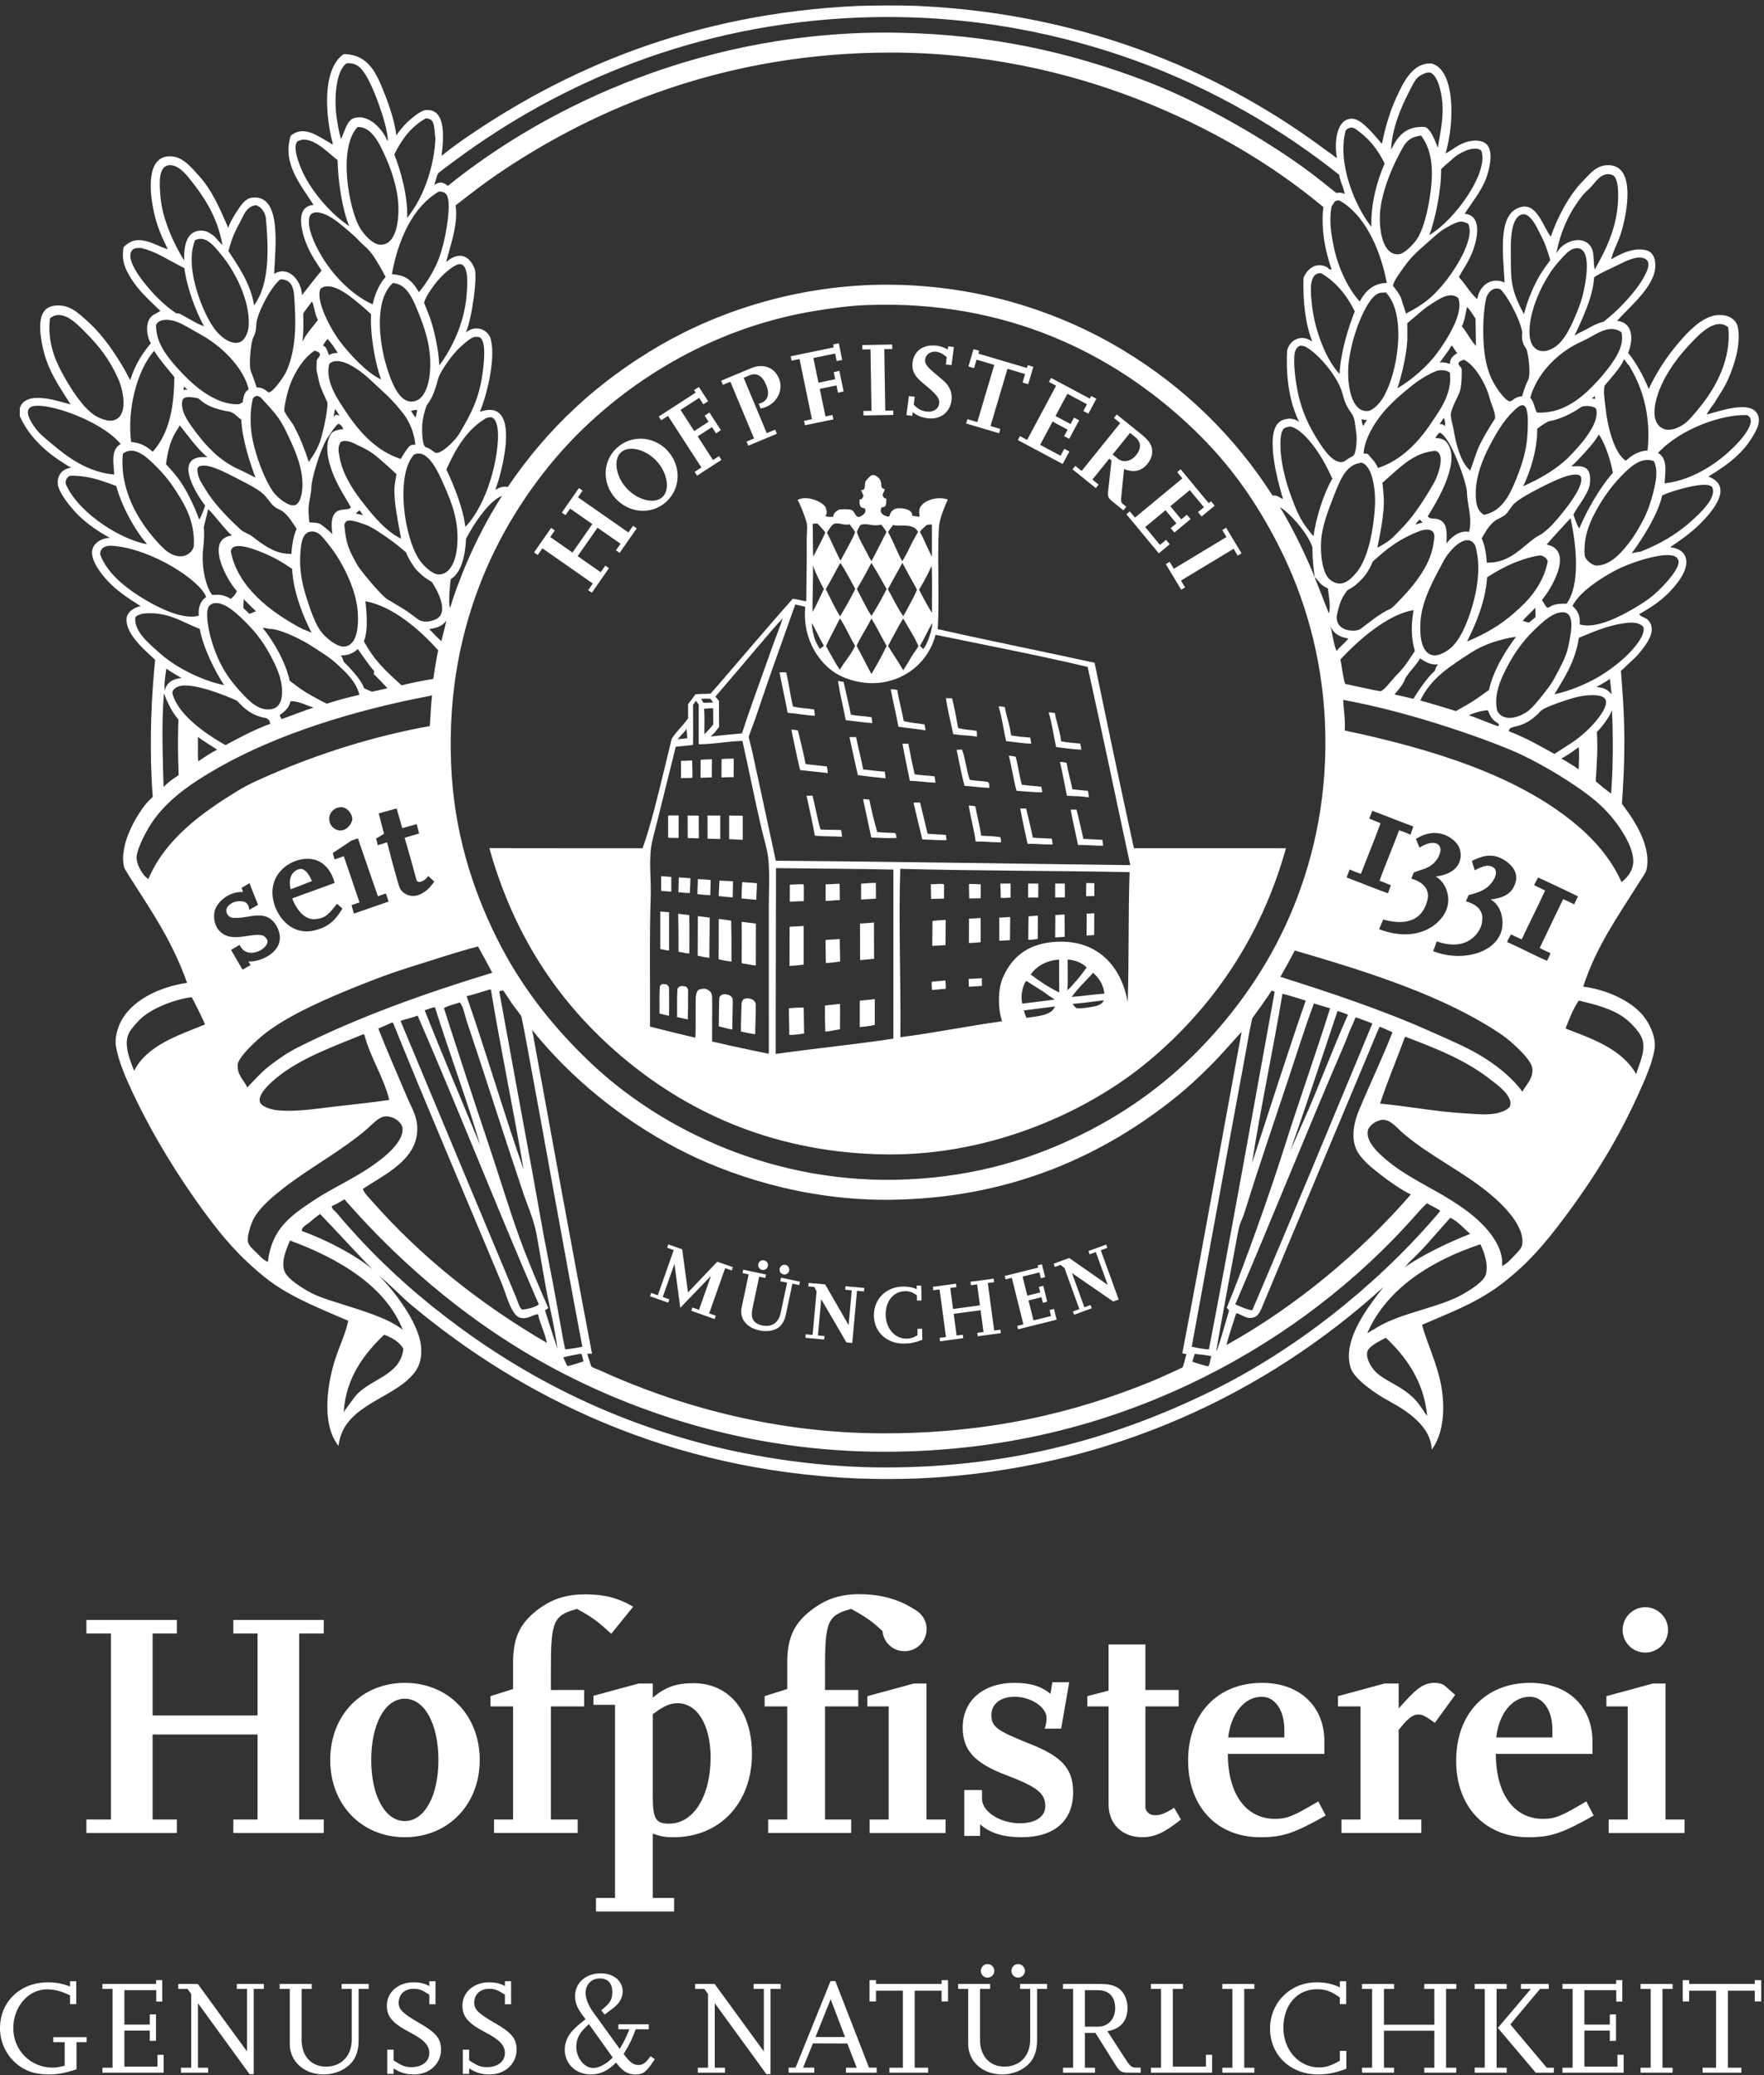 <?xml version="1.0" encoding="UTF-8" standalone="no"?><!DOCTYPE svg PUBLIC "-//W3C//DTD SVG 1.1//EN" "http://www.w3.org/Graphics/SVG/1.1/DTD/svg11.dtd"><svg width="992px" height="1167px" version="1.1" xmlns="http://www.w3.org/2000/svg" xmlns:xlink="http://www.w3.org/1999/xlink" xml:space="preserve" xmlns:serif="http://www.serif.com/" style="fill-rule:evenodd;clip-rule:evenodd;stroke-linejoin:round;stroke-miterlimit:2;"><rect width="100%" height="100%" fill="#333333" stroke="none"/><g><path d="M670.571,765.762c1.542,0.813 6.521,2.063 8.658,2.676c1.242,-0.388 1.338,-4.513 2,-5.646c-0.975,-0.529 -8.204,-1.246 -9.371,-1.338c0,0 -1.225,3.729 -1.287,4.308Zm-351.467,2.588c3.159,-0.75 6.913,-1.958 9.129,-2.729c-0.416,-0.067 -0.733,-4.259 -1.554,-4.246c-0.987,0.021 -9.083,1.683 -9.933,2.021c-0,-0 1.837,4.125 2.358,4.954Zm460.217,-15.996c-4.038,2.188 -9.929,4.867 -10.484,8.263c-0.662,4.079 2.934,9.55 6.021,12.079c5.946,4.887 14.263,7.217 21.421,14.979c2.609,2.846 4.109,5.971 6.309,8.663c-1.834,-19.884 -12.417,-33.809 -23.267,-43.984Zm-563.279,-1.7c-11.192,10.609 -21.55,24.271 -22.767,43.471c2.229,-3.196 4.113,-5.642 6.15,-8.358c7.654,-10.209 25.837,-11.617 27.388,-27.238c-2.309,-3.916 -6.225,-6.208 -10.771,-7.875Zm555.633,-2.504c1.629,-0.788 1.212,-0.675 2.758,-1.633c13.192,-8.13 35.684,-11.296 48.434,-18.759c3.775,-2.229 11.437,-6.779 12.671,-10.92c1.579,-5.455 -0.775,-12.417 -3.03,-17.059c-26.829,8.954 -52.279,24.275 -63.55,49.833c0.088,0.309 2.13,-1.183 2.717,-1.462Zm-611.933,-33.921c1.183,4.367 7.808,8.596 12.837,11.583c5.729,3.43 12.046,5.205 17.796,7.046c13,4.184 28.125,8.463 36.133,15.059c-9.516,-24.463 -35.895,-40.134 -63.454,-50.246c-1.921,4.867 -4.829,10.929 -3.312,16.558Zm632.487,-4.133c-0.158,0.441 -2.929,3.275 -2.437,2.696c10.029,-6.992 25.25,-14.309 37,-18.855c-3.446,-2.904 -6.913,-7.024 -11.196,-9.075c-7.592,8.405 -15.004,17.588 -23.367,25.234Zm-582.6,3.904c-7.333,-7.3 -21.441,-22.804 -29.596,-31.229c-1.925,1.15 -3.908,3.008 -5.804,4.562c-1.858,1.521 -4.583,2.688 -4.55,4.955c13.359,4.724 30.65,13.737 39.95,21.712Zm-22.975,-35.792c-0.308,1.696 1.629,2.709 2.484,3.734c16.3,19.462 34.57,37.233 54.225,52.991c42.32,33.913 91.787,61.213 151.916,76.984c30.6,8.046 66.563,13.287 101.463,13.383c74.358,0.204 133.891,-18.05 185.383,-43.383c46.408,-22.838 91.058,-58.309 124.604,-97.071c0.971,-1.138 2.109,-2.35 3.242,-3.929c-2.146,-1.359 -4.958,-2.83 -7.554,-4.163c-0.792,0.779 -2.338,2.242 -3.15,3.121c-1.1,1.229 -2.229,2.517 -3.313,3.729c-32.212,36.392 -72.666,67.759 -118.387,90.646c-48.655,24.358 -107.879,42.229 -180.459,42.225c-72.745,0 -134.162,-20.454 -179.241,-43.462c-48.992,-25.009 -90.525,-59.934 -124.179,-98.517c-2.305,1.279 -4.371,2.792 -7.034,3.712Zm664.367,28.575c1.966,-2.058 4.562,-4.491 4.971,-6.629c1.72,-9.254 -8.746,-20.079 -12.855,-24c-15.975,-15.362 -37.929,-24.854 -54.204,-38.908c-3.333,-2.871 -6.921,-7.583 -11.183,-7.463c-3.879,0.121 -8.042,3.384 -8.55,6.209c-1.196,6.554 7.017,13.487 11.237,16.996c8.03,6.708 19.08,12.429 29.588,18.408c4.771,2.721 9.55,5.766 14.083,9.058c10.234,7.446 21.78,19.383 20.571,31.638c2.904,-1.567 4.479,-3.367 6.342,-5.309Zm-675.55,-31.05c13.296,-8.875 25.083,-13.212 38.092,-23.175c4.95,-3.795 13.345,-11.245 12.825,-17.804c-0.33,-4.254 -6.701,-8.004 -11.175,-6.616c-2.95,0.916 -6.413,4.712 -9.096,7.037c-13.884,11.95 -32.567,21.967 -46.784,33.112c-6.062,4.755 -12.47,10.126 -16.145,16.138c-2.013,3.312 -4.409,10.95 -3.725,14.083c0.495,2.259 3.137,4.367 4.975,6.209c1.941,1.941 3.754,4.025 6.204,4.966c2.062,-18.212 12.487,-25.7 24.829,-33.95Zm646.975,-49.662c5.696,0.337 11.783,0.991 16.966,0.4c3.613,-0.4 9.413,-2.171 9.942,-4.959c1.088,-5.662 -8.192,-12.041 -10.787,-14.083c-14.229,-11.271 -31.029,-17.8 -48.409,-24.416c-4.62,12.625 -9.779,24.712 -14.07,37.662c14.554,1.296 31.287,4.504 46.358,5.396Zm-666.421,-20.292c-2.692,2.179 -10.921,8.908 -9.946,13.663c0.6,2.866 6.117,4.571 9.946,4.97c10.221,1.046 21.538,-0.845 32.279,-2.075c10.621,-1.204 21.133,-2.325 30.629,-3.733c-3.429,-13.512 -10.541,-23.379 -14.071,-36.825l-0.829,0c-15.783,6.538 -34.529,13.075 -48.008,24Zm524.433,-6.208c-6.095,6.1 -12.55,12.142 -19.504,17.704c-39.191,31.429 -91.754,57.117 -161.771,57.488c-47.929,0.27 -90.3,-14.196 -117.875,-28.626c-32.766,-17.141 -60.812,-40.466 -82.096,-66.924c-0.02,-0.438 0.455,2.816 0.446,2.145c10.9,59.738 21.946,120.617 33.267,179.934c0,-0 -2.75,0.012 -2.704,0.146c0.3,1.054 1.496,4.504 2.133,6.604c0.346,1.112 3.463,1.958 4.763,2.554c43.291,19.833 98.095,35.375 158.654,35.517c60.971,0.149 108.879,-11.696 151.971,-29.28c5.679,-2.32 17.191,-7.729 17.191,-7.729c0.975,-1.475 1.767,-6.504 2.33,-7.517l-2.392,-0.45c11.354,-59.141 22.366,-121.304 33.371,-180.804c-5.725,6.088 -11.729,13.205 -17.784,19.238Zm95.388,-22.159c-0,0 -0.954,2.192 -1.363,3.038c-0.633,1.354 -2.054,4.967 -3.487,8.387c-20.229,48.463 -40.342,96.009 -60.308,144.021c-1.971,4.704 -2.905,7.746 -6.617,8.28c-3.896,0.558 -5.634,-2.03 -8.867,-2.567c-1.696,5.296 -4.296,12.933 -5.521,17.883c38.85,-21.508 75.917,-52.567 103.7,-84.662c-5.295,-2.596 -11.829,-7.104 -16.987,-11.154c-5.058,-3.971 -10.8,-8.438 -13.404,-13.675c-3.513,-7.15 -1.413,-16.18 1.079,-22.138c6.066,-14.596 13.471,-30.092 18.996,-44.275c-2.167,-1 -5.534,-2.521 -7.221,-3.138Zm-563.117,1.046c4.867,12.313 10.925,26.138 16.146,38.5c2.533,6 5.8,10.934 5.8,17.796c0.004,17.796 -18.7,25.792 -30.642,33.95c1.025,2.571 3.146,4.542 4.975,6.613c27.705,31.566 61.338,58.27 98.529,79.929c-1.066,-5.688 -3.849,-10.542 -4.987,-16.175c-3.571,0.512 -5.608,3.012 -9.921,2.067c-5.025,-1.096 -7.95,-13.25 -10.35,-19.046c-20.317,-48.825 -42.175,-99.671 -61.271,-146.942l-0.82,-0c-2.43,1.171 -4.917,2.271 -7.459,3.308Zm549.579,-6.337c0,-0 -1.333,3.462 -1.62,3.996c-1.351,2.475 -3.271,7.966 -4.621,11.095c-21.396,49.555 -41.125,99.2 -61.405,146.363c1.867,0.771 7.017,3.213 9.555,3.317c22.579,-52.754 45.42,-108.08 67.558,-161.284c-2.7,-1.129 -8.163,-3.041 -9.467,-3.487Zm-537.058,2.058c21.413,51.429 43.788,104.7 65.025,155.579c0.658,1.554 1.812,5.784 3.308,6.75c2.546,0 8.159,-1.562 9.417,-2.933c-22.792,-52.404 -45.346,-110.05 -68.162,-162.438c-1.488,0.855 -7.976,2.309 -9.588,3.042Zm500.342,73.063c-0,-0 6.387,-14.471 6.775,-15.321c9.512,-21.138 16.55,-40.813 25.675,-61.263c-1.813,-0.679 -3.825,-1.52 -5.855,-2.083c-7.637,22.712 -18.666,56.229 -26.595,78.667Zm-0.434,-42.346c-8.354,25.225 -17.1,50.629 -25.004,76.125c-1.991,6.421 -2.829,5.758 -4.046,12.454c-0.758,4.171 -10.416,55.154 -11.937,65.492c-0.846,5.641 6.975,-21.85 6.975,-21.85c-0.463,-0.904 -1.3,-1.871 -1.354,-1.359c9.975,-24.341 24.037,-63.75 32.208,-89.645c8.129,-25.838 17.938,-53.33 26.004,-79.075c-1.796,-0.421 -7.387,-2.2 -9.104,-2.692c-4.65,12.375 -9.483,27.687 -13.742,40.55Zm-449.3,41.975c4.738,14.087 10.055,31.975 16.367,49.396c5.204,14.354 11.371,28.45 16.125,39.371l-1.85,1.325c3.142,10.216 7.046,21.77 7.046,21.77c-0.629,-4.191 -1.804,-12.312 -4.204,-22.975c-2.992,-13.279 -5.4,-29.733 -7.659,-41.883c-1.42,-7.721 -6.254,-19.392 -7.058,-21.783c-11.471,-34.2 -20.929,-64.392 -32.279,-98.209c-0.842,-2.496 -1.863,-8.2 -3.834,-10.137c-1.374,0.7 -7.583,2.025 -8.845,3.292c8.25,25.712 17.55,54.083 26.191,79.833Zm-5.854,-2.863c-6.154,-21.629 -18.221,-54.587 -25.408,-77.55c-2.271,0.204 -3.679,1.28 -5.792,1.659c9.163,23.266 21.721,52.933 31.2,75.891Zm653.863,-58.508c-0.846,-4.233 -6,-9.604 -9.521,-12.421c-7.279,-5.808 -18.171,-8.4 -26.5,-10.346c-3.134,4.571 -5.317,10.117 -7.454,15.725c15.804,6.004 31.879,11.746 39.745,25.667c1.626,-6.021 5.067,-11.767 3.73,-18.625Zm-812.284,-17.325c-1.266,-2.692 -3.766,-7.35 -3.766,-7.35c-8.35,0.929 -22.992,5.946 -29.854,13.267c-2.125,2.254 -4.817,5.287 -5.805,7.712c-2.479,6.084 0.838,14.3 3.288,20.409c7.271,-14.401 24.983,-19.963 39.837,-26.05c-0.962,-2.638 -2.325,-5.03 -3.7,-7.988Zm592.488,86.046c10.012,-30.567 19.758,-61.371 30.208,-91.488c-4.058,-1.258 -8.387,-2.666 -13.071,-3.85c-5.233,31.454 -12.625,65.942 -17.137,95.338Zm0.146,-81.546c-1.596,6.988 -2.796,14.488 -4.288,22.529c-9.854,53.15 -20.329,111.129 -29.762,162.208c2.954,0.646 7.437,1.492 9.687,1.459c12.579,-65.375 24.963,-135.154 36.971,-201.108c-0.225,-0.063 -1.75,-0.626 -1.75,-0.626c-2.046,3.5 -10.858,15.538 -10.858,15.538Zm-423.45,-15.108c5.896,32.712 12.462,68.287 18.512,101.154c3.046,16.579 5.871,33.608 9.163,50.012c3.025,15.092 5.55,29.771 8.258,44.6c0.158,0.863 1.125,5.538 1.125,5.538c2.354,-0.138 7.733,-1.034 9.675,-1.459c-10.717,-56.195 -21.517,-118.058 -32.113,-174.816c-0.774,-4.079 -1.366,-7.1 -2.112,-10.671c-0.233,-1.1 -4.171,-5.625 -5.55,-7.804c-1.404,-2.204 -4.812,-7.209 -4.812,-7.209c-0,0.417 -2.146,0.242 -2.146,0.655Zm-18.371,2.679c10.733,30.675 21.317,66.95 32.083,97.579c-5.508,-32.562 -13.062,-68.571 -18.417,-101.292l-0.829,0c-4.262,1.25 -8.316,2.721 -12.837,3.713Zm459.325,-13.859c-0.533,0.967 -1.4,2.367 -1.683,2.984c28.645,9.066 58.504,19.025 85.441,31.158c9.075,4.084 18.467,8.008 26.442,12.704c9.437,5.546 18.579,12.884 24.183,20.738c1.934,-3.692 6.084,-7.208 5.667,-12.738c-0.313,-4.425 -7.05,-10.658 -10.75,-14.083c-4.742,-4.354 -9.613,-7.375 -14.5,-10.346c-31.363,-19.075 -71.825,-31.571 -108.375,-42.246c-1.254,2.475 -4.513,8.388 -6.425,11.829Zm-452.929,-14.091c-11.442,2.933 -26.392,7.896 -39.48,12.012c-12.025,3.788 -24.029,8.471 -36.037,13.484c-16.904,7.054 -36.496,16.091 -48.425,26.983c-3.846,3.504 -10.971,10.504 -11.175,13.979c-0.362,6.025 3.5,8.567 5.379,12.825c4.121,-4.254 8.121,-8.812 12.825,-12.417c4.821,-3.691 9.821,-7.154 15.317,-9.941c33.408,-16.925 71.65,-30.579 109.633,-42.142c-2.533,-4.912 -5.337,-10.029 -8.037,-14.783Zm596.187,-38.792c-0.796,1.633 -1.583,2.763 -2.267,4.279c2.151,1.017 4.163,2.084 6.201,3.034c-4.442,9.7 -8.955,18.429 -13.176,27.495c-2.024,-0.866 -3.945,-1.866 -6.074,-2.82c-0.734,1.695 -1.301,2.308 -2.151,4.283c7.826,3.45 15.096,7.433 22.534,10.583c0.604,-1.458 1.471,-3.15 1.912,-4.279c-3.816,-1.696 -3.775,-1.858 -6.087,-2.925c7.425,-15.666 7.425,-15.55 13.183,-27.479c2.821,1.175 3.263,1.562 6.188,2.917c0.625,-1.459 1.637,-3.367 2.15,-4.5c-8.725,-4.2 -15.1,-7.263 -22.413,-10.588Zm-724.667,3.196c-3.212,1.858 -4.499,2.696 -4.499,2.696c0.891,1.65 0.737,2.254 0.737,2.254c-8.254,-0.296 -14.867,6.013 -15.917,11.117c-0.733,3.604 -0.095,9.812 5.559,12.916c5.97,3.259 14.508,-0.412 19.979,0.15c1.787,0.175 2.721,0.596 3.9,2.4c2.846,4.354 -10.967,12.909 -15.325,3.146c-1.908,1.192 -3.338,1.959 -4.8,2.858c1.983,3.555 4.042,6.942 6.462,11.113c2.413,-1.413 3.146,-1.817 4.5,-2.546c-1.258,-2.325 0.096,0.321 -1.196,-2.108c5.626,0.596 19.005,-4.433 17.567,-14.863c-0.604,-4.354 -3.796,-9.654 -8.862,-10.67c-5.838,-1.159 -9.7,1.275 -16.971,1.054c-3.15,0.075 -5.554,-3.755 -3.3,-6.463c1.942,-2.333 5.271,-3.442 8.858,-2.7c1.988,0.421 3.075,2.446 3.154,4.654c1.767,-0.996 3.38,-1.954 4.959,-2.854c-1.521,-3.937 -3.338,-8.167 -4.805,-12.154Zm712.051,-0.829c1.104,-4.183 -0.738,-8.721 -6.763,-12.388c-7.2,-4.395 -13.571,-1.35 -17.792,0.667c-0.154,0.158 1.125,4.175 1.571,5.304c0,0.054 5.108,-3.137 8.229,-2.483c7.542,1.583 1.725,10.216 -2.037,12.617c-3.171,2.029 -4.996,2.537 -9.679,3.829c-0.392,0.958 -0.692,1.483 -1.467,3.491c7.196,2.109 10.367,6.009 8.792,12.838c-1.154,5.025 -8.271,15.687 -25.238,9.687c-0.533,1.605 -1.4,3.767 -2.017,5.517c17.767,6.958 39.638,-0.125 38.976,-16.558c-0.246,-5.517 -2.446,-10.1 -6.659,-12.492c8.233,-1.129 12.425,-3.721 14.084,-10.029Zm-686.225,-11.642c-6.967,2.517 -14.121,9.463 -12.767,20.275c1.312,10.467 10.354,21.925 23.425,18.775c7.192,-1.737 11.412,-4.958 15.775,-12.35c-1.192,-0.929 -1.709,-1.567 -3,-2.646c-4.679,5.738 -6.363,8.205 -12.509,8.655c-6.912,0.499 -11.279,-7.655 -12.741,-11.655c9.254,-3.491 11.208,-3.983 23.887,-8.741c-3.295,-12.159 -12.391,-15.8 -22.07,-12.313Zm653.333,-9.529c-3.154,-4.171 -11.942,-10.025 -23.192,-2.925c0.613,1.679 1.35,3.479 2.021,4.95c7.292,-4.729 12.5,-2.708 11.704,2.133c-0.337,2.109 -2.241,6.421 -6.637,8.68c-3.509,1.799 -0.95,0.433 -8.329,3.145c-0,0 -0.792,1.863 -1.355,3.5c0.629,0.167 11.379,2.705 9.009,12.159c-2.163,8.662 -8.784,15.208 -24.888,10.812c-0.896,2.475 -1.587,3.671 -2.258,5.413c23.092,8.895 38.017,-4.454 38.854,-15.092c0.563,-7.096 -3.483,-12.729 -7.092,-14.533c15.767,-1.8 15.817,-13.409 12.163,-18.242Zm-618.192,-3.237l-3.758,1.358c-2.363,1.629 -7.658,5.1 -10.359,6.908l0.946,3.604c1.85,-0.621 3.617,-1.171 5.213,-1.795c2.108,6.225 4.9,14.174 8.858,25.966c-2.425,0.904 -0.571,0.159 -4.5,1.513c0.538,1.775 0.95,3.562 1.338,4.796c6.204,-2.084 13.429,-4.721 19.529,-6.759c-0.563,-1.746 -1.121,-3.375 -1.513,-4.504c-2.091,0.442 -1.229,0.433 -4.496,1.513c-3.545,-10.201 -7.716,-22.126 -11.258,-32.6Zm568.754,-11.067c2.621,0.979 4.275,1.796 6.3,2.587c-3.475,9.575 -3.604,9.575 -11.033,28.496c-5.062,-1.804 -4.113,-1.692 -6.3,-2.475c-0.479,1.375 -1.021,2.338 -1.696,4.5c7.271,2.704 14.367,5.688 23.204,8.896c0.459,-1.354 1.363,-3.588 1.688,-4.5c-2.371,-0.904 -2.479,-1.133 -6.425,-2.596c3.45,-9.4 7.437,-18.75 11.046,-28.371c4.733,1.679 4.82,1.896 6.42,2.471c0.392,-1.237 1.13,-3.321 1.567,-4.617c-7.333,-2.57 -15.642,-6.108 -23.083,-8.783c-0.684,1.796 -1.125,2.988 -1.688,4.392Zm-557.041,-2.892c1.125,4.1 1.9,7.696 2.996,11.413c-2.08,1.295 -2.701,1.633 -4.501,2.7c0.846,2.65 0.905,3.758 0.905,3.758c2.362,-0.675 3.45,-1.146 5.254,-1.654c1.154,3.737 2.029,8.058 3.604,13.512c1.304,4.513 3.067,11.763 4.054,13.071c4.05,5.4 12.317,5.25 18.917,-4.512c-1.25,-1.217 -3.45,-3.154 -3.45,-3.154c-1.65,2.933 -6.009,4.662 -6.613,2.108c-0.612,-2.258 -1.641,-6.183 -2.85,-10.517c-1.254,-4.5 -2.508,-8.837 -3.754,-13.054c2.771,-0.762 5.338,-1.658 8.117,-2.408c-0.383,-1.584 -0.904,-3.675 -1.354,-5.259c-2.934,0.796 -5.338,1.5 -8.117,2.25c-1.062,-3.616 -2.25,-7.958 -3.146,-11.108c-3.387,1.021 -7.083,1.892 -10.062,2.854Zm-27.863,3.229c0.15,3.604 2.958,6.313 6.404,6.313c3.779,-0 6.592,-4.171 6.592,-6.534c-0,-2.595 -2.858,-6.766 -6.592,-6.537c-3.821,0.229 -6.546,3.229 -6.404,6.758Zm692.85,-34.125c2.6,1.354 7.079,4.113 9.809,6.084c0.079,-3.409 0.441,-9.463 -0,-12.504c-2.413,1.858 -6.934,5.02 -9.809,6.42Zm-766.466,1.575c3.291,-2.237 6.745,-4.616 10.583,-6.571c-3.088,-2.1 -7.4,-4.6 -10.858,-7.216c0.275,4.404 -0.246,10.037 0.275,13.787Zm714.554,-25.9c3.991,1.25 12.387,4.842 16.446,6.192c1.799,-2.696 -2.821,-0.454 -5.746,-9.004c-3.409,0.046 -8.43,1.637 -10.7,2.812Zm76.358,4.167c-1.25,1.729 -3.042,3.942 -4.387,5.187c-0,0 0.345,8.18 0.17,12.009c-0.245,5.237 -0.441,10.404 -0.845,15.737c1.349,1.079 2.983,2.53 4.495,3.784c1.08,0.879 4.167,3.15 4.167,3.15c1.092,-14.534 1.246,-31.988 0.458,-46.963c-0.929,2.571 -2.237,4.575 -4.058,7.096Zm-739.042,-12.087c-0.566,2.462 -1.8,4.879 -6.079,7.804c0.067,0.679 0.675,1.354 1.054,2.254c4.729,-1.654 13.28,-5.038 18.009,-6.463c-3.33,-0.941 -8.471,-3.833 -12.984,-3.595Zm755.104,90.129c0.076,-7.125 -5.233,-15.888 -9.416,-21.509c-4.959,-6.641 -9.904,-11.279 -15.771,-15.771c-7.4,-5.649 -22.671,-15.724 -38.404,-23.083c-13.975,-6.533 -59.55,-23.329 -99.525,-30.508c0.183,4.979 1.275,11.254 0.85,17.2c49.416,10.512 95.946,25.029 128.746,51.741c11.075,9.038 20.95,20.096 26.896,33.526c2.841,-2.092 6.554,-6.138 6.624,-11.596Zm-33.512,-92.013c-9.467,2.825 -17.125,5.834 -18.487,7.329c-10.471,11.596 -18.021,7.084 -17.888,11.488c3.912,1.458 8.858,3.767 12.763,5.742c2.345,1.175 10.541,5.741 12.791,6.975c0,-0 7.254,-4.705 9.571,-6.192c9.704,-6.184 21.854,-19.813 19.046,-24.55c-1.813,-3.488 -12.304,-2.434 -17.796,-0.792Zm-642.025,-1.108c-0.021,-0.254 -0.067,-0.496 -0.408,-0.421c-0.1,0.325 -0.355,0.483 -0.829,0.421c-42.067,7.958 -85.913,21.471 -119.217,40.558c-13.646,7.813 -26.375,16.208 -35.6,28.567c-4.229,5.642 -9.784,16.529 -10.075,21.412c-0.25,3.842 2.866,9.021 4.691,10.863c0.209,0.217 1.892,1.646 1.892,1.646c9.634,-22.725 30.325,-37.442 50.271,-49.659c6.154,-3.766 12.571,-6.55 19.442,-9.516c27.041,-11.655 57.454,-21.329 88.596,-26.904c0.416,-5.642 0.591,-11.542 1.237,-16.967Zm-150.971,51.196c3.233,-3.384 8.488,-6.613 8.488,-6.613c-0.146,-4.279 -0.409,-12.791 -0.38,-18.916c0.026,-4.692 0.171,-8.788 0.234,-12.388c-3.346,-3.837 -6.246,-9.487 -8.113,-14.792c-1.421,15.759 -0.683,36.313 -0.229,52.709Zm41.292,-48.509c-0,0 -20.342,-9.387 -30.625,-8.483c-4.042,0.354 -6.088,2.854 -5.638,4.508c2.859,11.263 17.509,22.1 29.817,28.979c7.129,-3.829 16.513,-8.933 25.3,-12.016c-0.471,-0.321 -0.4,-1.75 -0.904,-2.092c-0.621,-0.416 -1.15,-1.096 -1.946,-1.204c-8.038,-1.204 -12.771,-6.162 -16.004,-9.692Zm764.421,-7.658c4.954,0.342 6.766,1.913 8.558,4.054c-0.175,-2.725 -0.671,-6.304 -0.892,-8.671c-2.146,1.692 -5.191,3.154 -7.666,4.617Zm-804.996,2.071c0.721,-4.658 5.066,-6.95 9.416,-7.1c-2.612,-1.663 -6.108,-3.534 -8.599,-5.317c-0.438,3.696 -1.426,9.046 -0.817,12.417Zm697.237,-6.121c-0.487,2.362 -5.733,8.192 -5.733,8.192c2.896,0.696 10.638,2.454 10.638,2.454c-0,-0 7.187,-11.779 12.099,-15.742c0,0 0.13,-1.512 1.763,-3.65c-4.833,0.558 -7.483,-1.841 -10.258,-3.346c-0.117,1.763 -8.021,9.771 -8.509,12.092Zm-588.712,-17.346c-2.013,1.979 -5.321,3.742 -9.463,3.6c1.134,2.029 1.134,2.254 1.504,3.525c0,0 10.134,9.771 11.346,14.796c0,-0 3.146,1.808 4.867,2.025c1.883,-0.375 6.846,-1.5 8.417,-1.875c-0,-0 -6.3,-6.8 -7.509,-7.729c-0.67,-0.529 0.459,-1.567 -0.071,-2.108c-2.183,-2.176 -7.212,-9.609 -9.091,-12.234Zm625.854,2.142c-12.033,7.875 -22.187,14.071 -28.383,26.804c3.27,0.9 6.725,1.933 9.691,2.796c2.888,0.842 10.363,3.175 10.363,3.175c1.691,-1.021 5.971,-3.275 8.787,-5.071c5.15,-3.304 5.4,-3.754 9.788,-6.758c2.716,-12.279 10.596,-23.767 15.216,-29.959c-8.891,1.238 -18.462,4.434 -25.462,9.013Zm-664.146,15.725c3.229,2.4 5.384,4.183 9.383,6.683c3.455,2.15 11.426,6.229 11.426,6.229c2.016,-0.675 6.67,-2.108 9.124,-2.762c2.726,-0.729 6.034,-1.517 9.263,-2.263c-1.954,-7.283 -6.454,-11.487 -11.788,-16.52c-4.949,-4.675 -9.095,-6.992 -15.395,-11.113c-4.125,-2.704 -17.196,-9.608 -23.646,-9.458c-0.258,0.025 -3.6,-0.884 -3.533,-0.525c6.083,7.583 12.695,18.762 15.166,29.729Zm588.738,-16.758c1.975,-2.592 4.654,-4.442 6.629,-7.034c-4.492,-0.625 -8.6,-2.629 -10.321,-7.367c1.312,3.925 1.963,10.896 3.692,14.401Zm163.816,-15.863c-11.712,1.175 -21.5,6.075 -27.583,8.446c-2.146,14.079 -8.946,23.596 -13.746,31.758c8.879,-1.821 19.658,-6.446 26.688,-10.925c6.754,-4.283 13.908,-9.979 18.766,-16.062c1.93,-2.429 5.563,-7.363 4.554,-10.788c-1.912,-2.541 -5.987,-2.7 -8.679,-2.429Zm-674.091,3.567c2.016,2.104 4.883,5.183 6.829,6.754c0.729,-3.542 2.262,-8.479 2.792,-11.563c-1.746,2.267 -3.392,3.834 -9.621,4.809Zm-160.909,-8.713c-0.587,0.1 -4.35,0.971 -4.421,2.463c-0.679,7.671 8.109,14.737 14.046,19.991c8.846,7.842 23.025,15.067 35.967,17.792c-4.658,-6.829 -11.921,-21.104 -13.742,-31.683c-9.983,-3.713 -18.095,-10.063 -31.85,-8.563Zm775.838,4.138c0.458,-0.059 2.179,0.75 3.537,0.896c0,-0 2.354,-2.042 3.592,-3.005c0.158,-1.129 0.092,-3.675 -0.142,-5.408c-0.075,0.608 -6.866,6.671 -6.987,7.517Zm-102.538,21.654c0.821,4.154 1.442,9.812 2.646,13.729c5.367,1.075 15.725,3.504 19.629,4.108c1.892,0.288 6.75,-6.433 8.4,-8.112c6.184,-6.163 7.288,-8.788 11.188,-14.496c-3.225,-11.483 -0.988,-19.821 -0.759,-22.975c-11.691,1.804 -26.92,12.504 -41.104,27.746Zm106.342,28.337c2.721,-2.304 11.433,-12.833 13.908,-17.562c4.738,-9.004 6.884,-12.617 8.242,-19.596c1.512,-7.854 3.825,-19.6 -5.6,-17.479c-4.708,1.054 -9.504,5.529 -13.25,9.108c-7.9,7.534 -13.529,15.904 -18.213,26.067c-2.779,6.062 -4.816,12.708 -3.299,19.875c3.658,7.171 13.47,3.583 18.212,-0.413Zm-654.612,-61.116c0.587,5.412 1.72,16.45 -0.905,22.525c6.263,11.254 11.713,16.075 21.175,24.787c3.055,-0.812 14.263,-3.162 17.863,-3.6c0.75,-4.971 1.679,-11.104 2.783,-16.083c-10.375,-11.629 -25.529,-24.771 -40.916,-27.629Zm-65.184,7.141c1.879,-0.75 2.329,-0.979 3.679,-1.504c-0.891,-0.529 -6.154,-6.075 -6.991,-6.771c0.125,0.313 -0.213,2.863 -0.138,5.038l3.45,3.237Zm-22.954,-4.075c-2.196,3.325 0.175,14.488 1.633,19.255c4.242,13.812 9.546,21.599 18.025,30.524c3.788,3.988 9.109,9.067 15.671,7.855c4.854,-0.896 6.446,-5.767 5.804,-12.417c-0.433,-4.525 -2.108,-9.208 -4.529,-14.133c-4.883,-9.934 -9.617,-16.284 -16.721,-23.259c-4.612,-4.512 -11.825,-11.208 -17.508,-9.625c-0.321,0.084 -1.812,0.788 -2.375,1.8Zm629.392,-10.191c-4.954,-2.254 -5.617,-5.075 -7.534,-6.534c0,0 6.646,17.005 8.054,20.484c1.342,-3.363 -0.379,-12.146 -0.52,-13.95Zm109.25,-16.138c-7.979,2.629 -14.088,6.259 -19.738,9.825c-0.904,14.425 -7.129,27.704 -11.275,36.117c15.104,-6.379 22.15,-12.054 29.358,-18.617c7.155,-6.516 13.9,-15.233 16.03,-26.537c-0.488,-1.771 -2.913,-3.438 -4.529,-3.246c-3.171,0.346 -7.101,1.546 -9.846,2.458Zm66.012,0.442c-4.637,1.492 -9.462,3.3 -13.817,5.637c-8.47,4.525 -19.825,11.863 -23.924,19.85c2.254,2.146 4.504,4.509 4.075,10.371c9.108,2.817 23.095,-4.612 30.733,-9.133c3.441,-2.033 7.729,-4.754 10.467,-7.084c6.199,-5.299 17.008,-16.9 13.866,-20.616c-2.562,-5.025 -19.2,0.271 -21.4,0.975Zm-752.112,38.371c1.721,0.6 5.329,2.175 5.329,2.175c-4.429,-8.259 -10.442,-23.13 -10.963,-35.892c-4.183,-2.958 -9.175,-5.937 -14.491,-8.258c-5.196,-2.263 -19.521,-8.259 -19.975,-1.425c3.837,19.675 21.962,33.846 40.1,43.4Zm-106.692,-46.704c-6.087,-0.45 -6.988,3.145 -6.904,4.804c1.496,4.358 4.829,9.121 8.558,12.912c3.742,3.825 8.754,7.588 13.213,10.442c8.816,5.637 24.404,13.958 33.708,11.112c-0.467,-3.929 0.754,-8.333 4.142,-10.433c-3.092,-9.092 -30.417,-27.183 -52.717,-28.837Zm748.571,8.562c-5.292,9.887 -12.084,21.808 -12.95,33.621c-0.642,9.104 0.562,19.133 7.883,19.45c2.913,0.121 7.192,-2.471 9.104,-4.142c3.038,-2.662 5.817,-7.058 7.905,-11.846c5.262,-12.054 10.349,-31.004 5.858,-45.866c-4.663,-8.113 -14.438,2.47 -17.8,8.783Zm-13.371,-16.896c-11.258,4.354 -17.867,9.379 -26.508,17.275c-0.825,2.292 -3.117,6.75 -6.013,9.754c-5.696,5.929 -7.637,5.388 -8.621,6.838c-2.408,3.521 -3.825,5.546 -5.562,13.958c-0.604,9.163 10.891,9.088 13.375,7.288c4.125,-3.009 10.208,-8.413 17.196,-11.563c0.858,-0.4 5.162,-4.917 8.483,-8.562c5.575,-6.142 11.813,-14.488 14.258,-23.05c1.05,-3.68 0.979,-3.9 1.505,-7.513c1.041,-7.354 -6.959,-4.871 -8.113,-4.425Zm-629.571,13.263c-0.504,8.283 0.946,16.275 3.304,23.591c1.942,5.967 4.325,13.842 7.875,19.05c2.771,4.059 9.55,9.496 13.655,9.104c7.037,-0.691 8.154,-10.795 7.458,-19.874c-1.008,-13.017 -9.088,-28.538 -16.146,-37.259c-3.35,-4.129 -6.037,-8.446 -10.771,-7.442c-4.367,0.917 -5.016,6.909 -5.375,12.83Zm700.929,-5.613c16.192,3.234 1.621,26.358 -2.671,31.129c5.355,8.825 0.692,1.467 13.846,2.142c7.65,-10.442 5.775,-31.992 2.229,-48.121c-2.529,2.85 -10.058,10.804 -13.404,14.85Zm-668.666,11.758c1.375,2.405 13.12,16.859 16.775,19.034c10.825,6.421 10.879,6.462 16.975,11.121c3.858,2.945 10.066,0.587 11.629,-0.759c6.425,-5.52 -3.604,-20.046 -3.604,-20.046c-2.588,-1.804 -3.938,-2.033 -8.642,-6.808c-1.533,-1.554 -5.317,-7.716 -5.879,-9.862c-0,-0 -4.046,-3.596 -7.771,-6.309c-4.363,-3.171 -10.846,-7.725 -14.604,-9.141c-11.525,-4.371 -11.525,-2.121 -12.35,-0.196c0.825,10.579 2.621,14.521 7.471,22.966Zm595.066,-23.016c1.284,-0.371 2.325,-0.896 3.759,-1.125c-0.609,-0.675 -1.054,-1.359 -1.659,-1.725c-0.666,0.975 -2.016,1.954 -2.1,2.85Zm-676.879,39.575c2.554,0.116 4.884,-1.054 10.513,2.175c-0,-0 3.1,-2.458 3.287,-4.471c-6.041,-6.542 -17.925,-29.296 -2.671,-31.133c-3.466,-2.75 -10.125,-11.917 -13.404,-14.855c-0.496,2.934 -2.408,9.43 -2.379,10.142c0.458,8.229 -0.479,10.384 -0.671,15.692c-0.296,8.183 1.85,17.908 5.325,22.45Zm620.108,-9.763c-1.529,-9.725 -1.35,-17.045 -1.35,-17.045c-3,-8.934 -14.183,-20.5 -18.233,-22.521c6.671,11.033 13.996,25.679 19.583,39.566Zm-539.195,-35.962c0.712,0.15 2.929,0.558 4.279,1.012c-0.967,-0.279 -1.525,-2.537 -2.479,-2.816c-0,-0 -1.654,1.258 -1.8,1.804Zm52.887,53.008c3.609,-12.046 13.113,-37.921 29.213,-63.037c-10.13,4.166 -20.267,24.212 -20.267,24.212c-0.075,2.988 -0.8,18.129 -8.571,22.638c0,-0 -1.729,13.258 -0.375,16.187Zm664.417,-30.596c0.025,-0.25 4.721,-1.095 5.067,-1.016c12.979,-5.184 22.633,-11.267 31.979,-20.384c3.337,-3.262 10.141,-10.133 8.566,-15.208c-0.796,-3.712 -10.925,-1.413 -15.312,-0.337c-4.846,1.187 -9.225,2.508 -13.071,4.279c-2.546,11.262 -11.596,25.008 -17.229,32.666Zm-877.867,-43.737c-1.275,-0 -3.767,2.7 -2.304,5.537c8.233,17.134 32.483,30.954 45.392,32.98c-7.054,-8.03 -14.488,-21.78 -17.342,-32.738c-7.954,-2.812 -14.9,-5.863 -25.746,-5.779Zm826.667,6.679c-5.625,2.858 -11.859,6.263 -14.9,9.104c-1.904,1.808 -2.946,4.488 -4.958,6.204c-1.78,1.513 -4.409,2.217 -6.201,3.729c-3.22,2.675 -5.02,6.084 -7.037,9.526c1.75,3.754 2.567,8.445 2.888,13.654c12.816,0.337 19.554,-8.605 27.312,-14.071c1.425,-1.009 2.871,-1.538 4.142,-2.488c4.533,-3.429 7.591,-7.162 11.179,-11.583c4.416,-5.446 12.837,-16.688 9.925,-20.696c-3.817,-2.721 -15.242,3.017 -22.35,6.621Zm-706.988,13.663c-1.537,-1.23 -3.571,-1.755 -4.966,-2.9c-2.604,-2.146 -4.088,-5.251 -6.621,-7.459c-3.046,-2.625 -8.692,-5.546 -14.071,-8.275c-7.133,-3.612 -16.579,-8.879 -21.529,-7.033c-0.521,0.167 -1.213,1.162 -1.192,1.866c0.4,5.467 2.388,7.3 4.504,10.963c4.871,8.433 13.746,17.183 20.075,22.983c1.129,1.029 4.35,2.342 5.471,3.004c8.333,6.521 14.571,10.73 22.879,10.438c0.263,-5.392 1.263,-10.054 2.904,-14.071c-2.141,-3.229 -4.349,-7.037 -7.454,-9.516Zm643.534,2.516c0.895,0.829 1.312,1.171 2.366,1.171c9.238,-0 8.4,7.262 8.213,14.075c1.916,-2.704 6.875,-7.663 12.746,-6.533c1.904,-8.221 -1.134,-15.088 -1.25,-22.409c-0.08,-4.858 -8.896,-30.408 -15.071,-33.312c-0.509,-0.246 -2.046,1.55 -2.683,3.054c-0,-0 2.783,-0.379 5.362,1.308c10.696,9.684 -4.725,34.809 -9.683,42.646Zm-39.192,-29.841c-7.833,2.112 -10.721,11.145 -14.492,20.7c-2.987,7.558 -5.721,15.633 -6.208,22.354c-0.629,8.787 0.892,19.079 4.912,22.346c6.305,5.1 11.338,0.52 15.375,-4.55c6.171,-7.759 9.163,-23.559 9.934,-36.425c0.542,-8.851 -1.238,-23.596 -7.867,-24.834c-0.437,-0.087 -0.716,0.396 -0.829,0.409c-0.254,0.016 -0.579,-0.063 -0.825,-0Zm148.188,7.041c-6.384,6.458 -12.055,14.838 -16.142,23.175c-2.259,4.609 -3.975,9.929 -4.404,14.238c-0.338,3.495 -0.442,6.575 0.079,8.179c0.525,1.658 3.95,4.908 6.521,4.883c8.641,-0.079 15.575,-9.454 18.495,-13.221c2.905,-3.746 5.688,-8.633 7.875,-12.837c2.288,-4.404 4.105,-9.813 5.38,-14.904c1.45,-5.804 3.016,-12.259 0.408,-17.792c-7.433,-2.638 -13.583,3.579 -18.212,8.279Zm-128.217,-1.637c-2.154,1.883 -6.3,5.637 -6.3,5.637c0.437,1.571 0.708,6.688 0.808,8.417c0.533,9.3 -2.621,22.741 -3.587,28.071c0.029,-0.255 4.345,-1.946 8.558,-5.709c5.558,-5.858 11.333,-10.054 23.117,-30.558c3.158,-5.483 6.646,-17.421 0.741,-18.25c-10.204,0.829 -16.933,6.8 -23.337,12.392Zm-551.463,-9.546c-9.491,12.017 -4.962,45.05 3.321,57.946c2.033,3.183 7.325,8.658 11.163,8.7c6.7,0.079 9.683,-8.096 10.366,-15.313c1.288,-13.9 -2.479,-23.887 -7.462,-35.187c-3.429,-7.784 -9.109,-20.234 -16.558,-16.971c-0.509,0.225 -0.5,0.425 -0.83,0.825Zm-58.216,37.287c1.358,0.392 4.404,-0.108 6.304,1.13c1.517,0.987 5.3,3.941 6.654,5.637c-1.375,-9.771 0.767,-13.333 5.85,-13.862c3.271,-0.33 3.604,-0.221 4.567,-1.321c-2.517,-4.584 -7.829,-12.309 -10.759,-20.638c-1.691,-4.837 -4.504,-14.075 -0.454,-20.608c1.546,-2.475 6.908,-2.704 6.908,-2.704c-0.716,-2.363 -2.7,-3.059 -2.7,-3.059c-2.658,1.925 -6.574,8.909 -6.57,8.575c-3.775,6.417 -8.675,22.413 -8.675,27.48c-0,2.22 -1.038,7.008 -1.342,9.016c-0.517,3.246 -0.133,6.996 0.217,10.354Zm-77.13,-20.729c-2.545,-3.725 -5.579,-7.225 -8.7,-10.346c-4.924,-4.929 -12.454,-12.579 -19.037,-7.454c-1.946,20.246 8.617,37.696 19.037,49.254c3.684,4.096 8.509,9.355 14.909,8.279c2.662,-0.441 5.321,-2.616 5.937,-5.487c0.792,-14.129 -5.17,-23.983 -12.146,-34.246Zm125.001,1.246c0.066,-1.379 0.791,-5.971 1.129,-7.542c-0,0 -4.388,-4.129 -6.646,-6.079c-6.854,-5.937 -7.325,-6.533 -15.658,-10.479c-6.646,-3.6 -8.871,-1.604 -9.238,-1.35c0,0.283 -1.796,2.367 -0.675,6.975c1.242,9.696 7.271,19.154 12.504,25.908c6.329,8.171 13.738,17.234 22.292,21.288c-1.454,-8.446 -4.108,-20.192 -3.708,-28.721Zm667.525,-17.679c-0.834,0.883 -3.721,4.058 -5.746,5.737c5.595,-0.233 11.695,-1.066 10.441,9.871c-0.629,5.679 -8.058,14.029 -9.204,17.388c0.804,2.237 1.959,5.937 3.275,7.658c4.213,-10.258 12.038,-23.683 18.908,-31.3c-1.445,-7.383 -4.295,-16.337 -7.916,-21.546c-2.454,4.375 -6.758,8.954 -9.758,12.192Zm-796.03,4.504c0,-0 4.338,4.696 6.4,7.375c5.313,6.921 9.85,17.021 12.296,23.825c1.229,-1.913 2.517,-5.567 3.379,-7.892c-5.858,-7.425 -18.587,-28.937 1.234,-27.245c-4.95,-3.73 -11.854,-13.292 -15.546,-17.875c-1.571,3.229 -5.738,6.495 -7.763,21.812Zm646.013,-9.35c-3.284,-4.433 -8.592,-10.829 -13.85,-11.825c-0.6,0.229 -3.608,0.225 -4.288,2.371c-1.337,1.983 -1.25,8.433 -1.016,11.825c0.591,7.975 3.025,17.325 5.866,25.037c2.446,6.604 3.825,10.213 7.275,15.617c0,-0 3.913,5.558 5.33,6.758c1.374,-10.058 5.479,-23.504 10.591,-32.291c-2.421,-5.363 -5.858,-12.025 -9.908,-17.492Zm-459.392,-3.267c0.313,-4.466 0.113,-9.004 -1.471,-11.933c-1.908,-3.154 -4.162,-1.296 -4.945,-1.467c-10.925,6.455 -17.171,17.025 -22.525,29.054c4.041,8.376 9.345,21.405 10.695,32.213c9.913,-10.25 16.996,-30.496 18.246,-47.867Zm529.667,-9.8c1.687,-0.333 2.55,0.538 3.042,1.017c0.07,-1.446 -0.063,-3.95 -0.788,-4.613c-0.438,0.901 -1.813,2.509 -2.254,3.596Zm-42.634,0.821c0.08,-1.566 1.296,-2.012 1.655,-3.316c-1.334,0.25 -1.921,-0.28 -2.913,-0.413c0.175,1.487 0.121,3.208 1.258,3.729Zm165.392,15.288c5.754,3.154 3.975,11.2 3.725,17.125c17.35,-2.038 32.417,-13.146 41.671,-23.321c3.079,-3.383 10.471,-12.5 4.612,-15.088c-13.291,-0.558 -36.829,7.209 -50.008,21.284Zm-701.316,-23.65c0.799,0.9 1.699,2.704 2.604,3.716c0.395,-0.97 0.8,-2.996 0.887,-4.279c-1.3,-0.066 -2.583,0.342 -3.491,0.563Zm-43.242,3.491c0.791,-2.362 2.262,-0.787 3.158,-0.787c-0.867,-1.025 -1.571,-2.813 -2.587,-3.721c-0.142,0.983 -0.809,3.167 -0.571,4.508Zm683.079,2.367c0,-0 -2.379,1.017 -6.421,4.167c0.096,11.262 -3.6,23.42 -7.9,32.321c9.354,-4.055 19.079,-9.834 25.471,-16.217c6.2,-6.213 17.775,-18.921 15.542,-27.054c-0.346,-1.896 -6.871,-2.359 -8.463,-1.221c-4.387,3.158 -11.558,6.904 -18.229,8.004Zm-854.671,-6.954c-2.487,3.242 4.054,12.1 7.5,15.021c9.842,8.341 22.529,20.35 40.471,21.85c-0.162,-5.821 -2.246,-13.809 3.679,-17.192c-12.617,-14.95 -48.954,-25.979 -51.65,-19.679Zm835.171,42.429c3.662,-8.467 6.854,-17.817 7.475,-26.758c0.75,-10.971 0.696,-21.45 -5.379,-16.563c-6.392,5.133 -10.879,12.388 -15.317,20.7c-4.633,8.671 -8.279,18.217 -8.279,27.725c-0,5.267 0.504,9.309 4.554,12.004c8.792,-1.633 13.379,-8.833 16.946,-17.108Zm-748.771,-47.367c-1.412,5.584 2.829,11.559 5.563,15.384c5.637,7.846 12.47,15.979 21.741,21.287c4.738,2.7 1.917,0.788 13.746,6.863c-3.121,-8.33 -7.546,-21.663 -8,-32.654c-2.091,-1.213 -4.158,-4.001 -6.529,-4.396c-14.308,-2.363 -16.579,-7.259 -17.796,-7.546c-1.917,-0.454 -3.287,-0.546 -4.737,-0.675c-1.93,-0.179 -3.825,0.675 -3.988,1.737Zm792.679,-0.916c0.413,-0 1.288,0.196 1.717,0.196c-0.083,-0.496 0.029,-1.513 -0.462,-1.58c-0.084,0.588 -1.113,0.838 -1.255,1.384Zm-754.183,16.55c0.858,11.941 7.883,30.308 13.242,36.837c2.033,2.484 7.637,7.271 11.179,6.625c3.283,-0.6 4.583,-6.621 4.554,-12c-0.058,-6.75 -2.121,-13.629 -4.975,-20.283c-2.533,-5.908 -5.517,-12.508 -8.692,-16.975c-2.6,-3.671 -6.962,-8.25 -9.541,-11.071c-2.934,-2.592 -4.384,-0.046 -4.684,0.342c-1.191,4.962 -1.546,10.112 -1.083,16.525Zm-37.887,-21.255c0.287,0 0.579,-0.283 0.854,-0.283c0.391,-0.283 1.366,0.35 1.295,0c-0.566,-0.454 -1.437,-1.541 -1.979,-1.687c0,0.416 -0.17,1.562 -0.17,1.97Zm704.808,-10.87c-4.346,1.562 -9.95,5.016 -14.084,8.337c-6.091,4.884 -11.204,9.313 -15.766,14.638c-4.871,5.691 -10.954,15.175 -11.363,23.533c1.238,0 2.363,0.121 2.588,0.458c1.342,2.009 3.6,3.38 5.512,7.659c13.009,-4.234 22.759,-14.579 29.734,-25c4.875,-7.284 12.15,-16.784 10.695,-28.5c-1.799,-1.913 -5.991,-1.6 -7.316,-1.125Zm-578.892,43.704c1.113,-1.438 1.579,-2.254 4.396,-2.146c-0,-0 -0.45,-9.571 -6.983,-17.8c-7.371,-9.267 -9.825,-10.642 -17.796,-18.242c-7.1,-6.754 -17.909,-14.187 -23.563,-9.575c-2.675,9.917 5.092,20.579 8.7,26.134c7.884,12.204 17.904,23.2 31.534,27.475c0.558,-1.342 2.683,-4.534 3.712,-5.846Zm673.154,-35.259c-0.704,3.538 0.021,7.271 0.463,11.492c1.217,11.771 4.983,26.263 11.483,30.629c2.192,-1.933 6.308,-5.52 12.267,-5.75c2.258,-21.95 -4.167,-37.725 -10.588,-48.079c-0.508,-0.033 -2.137,-3.279 -2.8,-3.158c-0.883,4.008 -10.708,14.304 -10.825,14.866Zm-81.871,4.505c-1.691,3.716 -2.924,5.516 -4.379,10.295c-0.729,2.396 0.9,6.834 1.33,9.53c1.379,8.479 3.95,18.579 9.362,23.312c1.704,-4.121 3.371,-10.521 5.737,-15.204c1.588,-3.171 5.742,-10.363 7.871,-13.404c1.521,-2.146 -1.741,-8.629 -2.354,-11.146c-2.191,-8.846 -8.517,-19.604 -14.758,-22.604c-6.071,1.987 -1.233,3.675 -1.225,5.496c0.012,5.087 -0.054,10.337 -1.584,13.725Zm-658.92,0.083c-0.775,3.183 -1.734,7.238 -1.625,9.15c0.095,1.725 3.646,5.842 4.825,7.883c3.446,5.955 6.891,14.642 8.908,21.179c5.975,-8.341 6.675,-12.258 7.996,-17.458c1.141,-4.45 2.375,-10.7 2.542,-15.658c0.033,-0.788 -4.113,-8.325 -4.888,-12.725c-0.963,-5.229 -1.642,-4.263 -1.133,-11.029c-0.317,-1.446 4.954,-3.946 -1.188,-5.755c-7.162,4.546 -13.237,15.267 -15.437,24.413Zm-87.779,26.946c4.883,0.558 7.766,1.687 12.158,5.525c9.917,-11.154 11.942,-26.471 12.166,-42.013c-2.845,-3.508 -9.054,-10.725 -11.37,-14.754c-9.58,10.809 -15.321,33.004 -12.954,51.242Zm654.795,-51.463c-1.666,3.992 -0.162,15.892 0.9,21.509c2.396,12.662 6.838,21.825 13.075,31.191c2.563,3.879 8.054,11.659 13.167,9.8c1.237,-0.45 0.708,-0.779 5.187,-3.15c1.905,-1.012 2.321,-9.87 1.905,-12.5c-0.78,-5.066 -0.655,-8.5 -2.7,-11.383c-5.063,-7.092 -3.992,-9.154 -6.313,-14.633c-3.379,-8.005 -12.604,-19.375 -20.075,-23.155c-0.596,0.238 -3.112,-1.962 -5.146,2.321Zm81.088,6.767c2.458,-0.246 4.133,0.292 5.792,0.833c-0.063,-3.512 2.174,-4.721 4.133,-6.208c-1.513,-0.971 -1.783,-3.175 -3.296,-4.142c-1.9,3.488 -4.346,6.425 -6.629,9.517Zm-552.254,-7.225c-5.517,5.808 -10.346,13.829 -10.98,16.329c-3.212,12.842 -5.862,13.183 -6.758,15.884c-1.262,3.787 -1.883,6.604 -2.141,9.687c-0.255,3.071 -0.225,12.5 2.141,13.062c2.338,0.555 3.408,2.063 5.071,2.93c2.808,1.466 11.037,-6.204 13.85,-11.034c6.425,-11.041 10.667,-18.804 12.725,-32.883c0.583,-4.042 2.871,-20.108 -2.133,-21.067c-0.459,-0.087 -1.638,-0.329 -3.384,0.342c-2.362,0.892 -8.154,6.5 -8.391,6.75Zm-75.684,-2.292c2.046,0.859 2.455,3.346 3.317,5.379c1.237,-0.833 2.921,-1.212 4.958,-1.237c-1.812,-2.733 -3.554,-5.546 -5.787,-7.871c-0.85,1.217 -1.867,2.267 -2.488,3.729Zm711.554,-4.141c-2.633,1.425 -5.645,2.658 -8.27,4.141c-11.13,6.209 -21.08,17.092 -24.425,29.388c2.037,1.958 2.304,5.692 3.721,8.287c13.645,0.892 24.079,-7.345 31.458,-14.908c3.5,-3.592 7.612,-8.233 10.762,-12.829c3.213,-4.696 6.842,-10.583 5.38,-17.392c-6.163,-4.612 -13.521,0.546 -18.626,3.313Zm57.959,2.479c-7.004,7.267 -13.767,16.154 -17.804,26.092c-1.875,4.579 -5.971,16.945 0.571,21.566c3.075,2.167 7.208,1.804 12.25,-1.287c3.42,-2.096 6.825,-6.538 9.933,-10.35c8.683,-10.667 17.704,-27.017 15.737,-44.705c-7.25,-5.637 -16.054,3.867 -20.687,8.684Zm-838.663,-4.717c-4.441,-2.396 -9,-5.387 -12.8,-6.862c-4.462,-1.73 -10.295,-1.996 -12.012,1.65c0.096,7.375 2.783,12.196 6.008,16.875c2.054,2.983 5.196,6.533 8.063,9.62c7.529,8.059 19.579,18.476 32.2,18.138c0.908,-0.029 1.687,-0.904 2.479,-1.071c0.562,-4.562 1.458,-6.079 3.375,-7.375c-3.067,-12.671 -15.821,-24.767 -27.313,-30.975Zm-76.966,22.938c4.308,7.741 10.787,18.196 17.796,22.762c2.183,1.425 6.683,3.267 9.52,2.9c9.492,-1.208 6.805,-16.058 3.734,-23.179c-4.68,-10.796 -10.892,-18.75 -18.221,-26.075c-4.659,-4.671 -13.054,-14.142 -20.283,-8.283c-1.521,12.87 2.5,22.979 7.454,31.875Zm786.475,-27.321c2.8,2.983 5.154,8.046 7.975,11.033c-0,-4.825 -0.234,-10.6 -0.234,-15.429c-1.475,-1.979 -2.971,-4.962 -4.841,-6.533c-0.734,3.679 -1.355,8.058 -2.9,10.929Zm-363.846,-8.696c-60.7,9.971 -108.75,42.458 -139.492,75.654c-17.354,18.742 -35.571,44.938 -47.604,75.017c-11.604,29 -19.083,62.767 -17.417,104.312c1.5,37.6 11.884,69.83 25.45,97.275c13.709,27.713 31.754,50.355 52.771,70.371c40.059,38.129 104.379,69.329 178.817,65.784c38.967,-1.863 70.221,-11.742 97.729,-25.355c27.583,-13.633 50.592,-31.07 70.362,-52.354c19.459,-20.95 36.626,-46.004 48.588,-75.417c11.912,-29.287 19.508,-64.095 17.683,-104.304c-1.679,-37.254 -11.679,-70.425 -25.387,-97.696c-14.225,-28.295 -30.546,-50.349 -52.675,-70.687c-40.634,-37.354 -99.767,-69.117 -180.171,-65.883c-9.142,0.37 -18.983,1.704 -28.654,3.283Zm-287.688,1.658c0.188,4.663 0.188,11.425 -0.479,15.704c2.071,-4.545 6.313,-8.891 8.792,-12.387c-1.734,-2.563 -1.979,-7.496 -3.384,-10.367c-1.249,2.034 -4.954,6.313 -4.929,7.05Zm632.354,-4.229c-2.175,1.4 -8.9,7.429 -11.483,9.459c0,-0 0.113,7.899 0.029,9.67c-0.479,8.309 -3.137,19.571 -5.541,26.938c8.016,-4.717 17.016,-12.533 22.408,-19.942c5.192,-7.142 15.321,-22.525 11.696,-30.933c-5.05,-3.863 -11.133,0.983 -17.109,4.808Zm31.317,9.008c-0.387,12.567 0.642,23.184 4.725,31.988c1.992,4.304 7.996,12.95 10.479,12.383c1.275,-0.287 2.809,-2.7 6.634,-2.812c-0,-0 1.133,-4.842 3.271,-9.009c1.845,-3.591 0.062,-15.358 -0.892,-17.454c-0.567,-1.237 -1.371,-1.92 -1.817,-3.271c-1.171,-3.545 -0.4,-5.529 -0.562,-6.42c-1.467,-8.45 -10.238,-23.425 -12.717,-24.209c-2.483,-0.791 -5.062,0.063 -6.988,3.713c-1.008,1.912 -1.966,9.596 -2.133,15.091Zm-58.916,-16.37c-4.142,1.6 -8.134,9.341 -10.763,15.733c-3.246,7.933 -5.713,18.071 -6.204,24.833c-0.821,11.359 1.708,26.238 10.771,25.667c2.783,-0.175 6.629,-4.037 8.683,-7.454c8.638,-14.388 13.292,-47.188 1.654,-59.192c0,-0.229 -0.337,-0.471 -0.421,0c-1.362,0.084 -2.45,-0.075 -3.72,0.413Zm-584.175,26.958c5.554,7.404 15.224,17.804 23.2,21.508c-3.08,-8.516 -6.192,-24.208 -5.63,-36.716c-3.541,-3.359 -7.716,-6.879 -11.833,-10.021c-3.854,-2.942 -12.042,-8.113 -16.579,-4.288c-3.004,6.317 5.441,22.321 10.842,29.517Zm26.612,15.262c2.092,6.634 6.138,17.959 12.829,18.63c7.717,0.771 10.546,-8.913 11.184,-15.73c1.154,-12.491 -1.801,-22.583 -5.796,-32.695c-3.742,-9.45 -7,-17.484 -14.909,-18.221c-10.595,9.267 -8.045,33.037 -3.308,48.016Zm-76.617,1.625c0.888,2.113 3.267,9.13 3.267,9.13c3.712,-0.113 5.304,1.916 6.475,2.65c1.842,1.133 8.729,-8.305 10.308,-11.892c4.434,-10.079 5.534,-22.542 4.621,-36.825c-0.412,-6.233 0.221,-14.867 -8.112,-14.754c-5.817,4.704 -13.292,19.937 -13.471,25.021c-0.2,5.962 -1.704,6.983 -2.279,9.225c-1.146,4.496 -1.95,14.758 -0.809,17.445Zm601.863,-55.133c-7.654,-0.612 -5.696,12.575 -5.175,17.633c1.487,14.813 8.433,31.871 15.533,38.975c0.538,-11.908 5.013,-26.295 8.559,-35.141c-4.446,-8.95 -10.35,-16.446 -18.917,-21.467Zm-495.654,2.884c-2.592,2.829 -8.109,10.02 -8.788,13.85c0,-0 2.729,6.595 3.492,8.895c2.504,7.567 4.621,17.571 5.058,26.242c6.746,-9 14.088,-23.542 15.325,-39.417c0.383,-4.875 1.579,-17.004 -3.604,-17.575c-3.15,0 -8.633,4.892 -11.483,8.005Zm638.125,32.32c0.029,-0.258 3.275,-2.02 6.637,-3.604c6.096,-3.716 9.7,-4.279 9.7,-4.279c8.317,-6.4 18.45,-17.138 22.746,-25.229c1.325,-2.483 3.712,-6.642 1.75,-9.392c-3.896,-3.675 -11.412,0.192 -15.833,2.413c-4.525,2.279 -9.925,4.391 -13.954,7.208c-0.575,11.288 -7.334,24.771 -11.046,32.883Zm-781.734,-38.066c-10.35,-5.184 -15.416,-9.117 -24.425,-11.375c-0.504,0.196 -4.062,-0.563 -5.287,1.825c-2.492,3.804 2.446,11.745 5.958,16.279c5.892,7.621 11.529,13.358 18.692,18.383c1.137,0.792 1.246,-0.1 2.937,0.788c3.917,2.095 10.175,5.975 13.171,6.762c-4.404,-7.875 -9.575,-21.287 -11.046,-32.662Zm775.475,-6.542c-4.266,4.575 -6.679,7.671 -9.933,13.246c-4.387,7.541 -9.5,19.904 -9.1,30.216c0.4,10.446 8.163,12.021 14.888,7.034c4.57,-3.371 7.987,-10.204 10.362,-15.729c1.658,-3.867 3.454,-8.238 4.55,-12.417c1.758,-6.717 6.133,-28.679 -4.146,-26.904c-2.541,0.433 -4.629,2.421 -6.621,4.554Zm-768.67,18.629c2.416,8.275 6.429,17.196 10.349,22.35c2.359,3.104 7.767,8.496 13.246,7.442c3.038,-0.575 5.555,-4.854 5.8,-9.929c0.675,-14.221 -8.196,-30.742 -15.325,-39.325c-3.662,-4.404 -8.754,-11.538 -14.904,-8.275c-3.337,8.487 -1.737,18.895 0.834,27.737Zm710.408,-38.216c-2.371,0.333 -8.296,3.566 -10.75,5.441c-1.996,1.521 -4.438,3.675 -6.825,5.821c-5.913,5.317 -9.171,7.779 -13.75,14.192c-1.963,2.758 -6.267,8.516 -6.179,10.696c-0,-0 3.933,4.625 4.696,7.441c0.674,2.438 1.829,5.625 2.608,8.1c10.808,-5.633 14.941,-9.608 20.175,-15.654c7.183,-8.333 18.912,-26.575 14.729,-34.871c-0.946,-0.437 -2.762,-1.442 -4.704,-1.166Zm45.425,29.52c1.287,-2.121 5.471,-7.9 5.471,-7.9c-0.792,-2.929 -1.954,-6.208 -2.705,-8.337c-0.895,-2.525 -3.091,-6.596 -3.825,-8.104c-0.937,-1.896 -4.574,-9.475 -8.454,-9.346c-6.645,0.221 -7.287,13.166 -7.196,19.033c0.213,16.104 -1.145,21.513 7.413,37.163c1.892,-7.83 5.596,-16.417 9.296,-22.509Zm-664.65,-19.05c-2.438,-2.646 -7.088,-6.529 -11.6,-10.15c-3.554,-2.841 -11.813,-7.983 -15.458,-4.271c-2.667,4.855 1.1,13.438 3.412,18.142c6.787,13.788 18.808,26.584 31.533,32.317c1.021,-4.917 3.605,-11.596 7.325,-15.425c-9.35,-17.454 -10.137,-15.096 -15.212,-20.613Zm-52.146,-12.383c-0.267,-3.071 -2.879,-6.612 -4.721,-6.871c0.125,-0.846 -4.512,-0.9 -7.437,4.396c-4.054,8.1 -6.409,11.162 -8.892,20.942c5.062,7.775 12.608,18.358 14.408,30.525c9.009,-12.396 8.113,-32.325 6.642,-48.992Zm603.787,-9.946c-0.208,-0.117 -1.47,-0.3 -2.808,0.592c-0.112,0.596 -1.546,2.271 -1.7,2.821c-1.462,8.104 -0.242,15.129 1.25,22.52c2.463,12.209 8.429,24.1 14.642,30.867c2.467,-4.962 6.979,-10.371 15.187,-10.479c-3.945,-20.725 -13.395,-39.083 -26.571,-46.321Zm-532.937,41.367c6.175,0.721 10.133,1.462 15.196,10.137c4.279,-4.962 8.983,-12.541 11.612,-19.933c2.596,-7.375 4.646,-18.087 5.054,-25.692c0.571,-10.466 -2.012,-10.691 -5.341,-10.991c-14.733,8.446 -23.042,27.104 -26.521,46.479Zm689.421,-39.304c0.35,-5.08 0.687,-15.284 -3.313,-16.563c-5.666,-1.833 -9.008,3.809 -11.6,6.625c-1.654,1.804 -3.32,3.046 -4.55,4.554c-7.325,8.979 -12.32,19.409 -14.887,31.859c0.042,0.471 -0.621,0.65 -0,0.837c3.629,-6.996 16.033,-10.858 19.862,-2.071c1.288,2.992 0.58,7.213 1.48,11.467c5.637,-9.796 11.979,-22.35 13.008,-36.708Zm-798.071,14.896c3.567,-0.484 5.85,0.804 9.2,3.454c-0.25,-0.021 4.092,4.75 4.167,4.395c-3.038,-16.104 -10.363,-27.029 -18.809,-37.5c-2.466,-3.062 -6.6,-7.574 -11.112,-7.195c-6.458,0.554 -5.458,10.921 -4.967,17.383c1.038,13.475 8.3,28.117 13.371,36.212c-0.317,-8.812 1.692,-15.883 8.15,-16.749Zm705.558,-40.8c-2.596,2.466 -3.804,3.154 -6.866,6.191c0.171,11.642 -3.392,28.721 -6.655,37.054c14.642,-8.562 33.8,-35.696 29.209,-47.537c-3.863,-3.371 -13.15,1.85 -15.688,4.292Zm-650.045,-9.405c-2.851,2.979 0.92,12.729 2.791,16.834c5.275,11.587 16.446,24.325 26.35,30.746c-3.933,-9.342 -6.325,-25.4 -6.529,-37.05c-6.083,-4.825 -15.321,-14.755 -22.612,-10.53Zm619.212,7.98c-4.55,8.533 -9.633,21.725 -10.362,31.879c-0.763,10.675 1.749,24.141 10.362,23.591c3.321,-0.208 8.721,-5.779 10.762,-9.108c4.442,-7.296 7.205,-22.154 7.859,-31.871c0.779,-11.866 -1.379,-19.454 -5.804,-25.671l-0.825,0c-7.292,1.071 -8.721,5.034 -11.992,11.18Zm-24.142,-15.025c-2.575,-1.684 -4.946,-0.221 -5.616,1.129c-4.85,18.812 5.737,42.908 14.521,53.946c-0.438,-13.288 3.387,-26.463 7.441,-35.584c-4.046,-8.383 -8.892,-14.2 -16.346,-19.491Zm-559.929,55.587c2.125,3.612 7.129,9.458 11.592,9.529c8.962,0.134 10.704,-13.996 9.937,-24.017c-0.579,-7.579 -3.345,-17.02 -7.054,-25.241c-3.558,-7.988 -7.925,-17.109 -15.708,-16.971c-11.096,11.296 -5.167,45.817 1.233,56.7Zm37.129,-61.575c-8.191,4.646 -13.425,11.437 -17.783,20.375c3.304,8.029 7.804,23.492 7.208,35.658c15.696,-19.591 15.938,-45.033 15.938,-45.033c-0.613,-2.275 -0.171,-8.671 -2.571,-10.154c-0.033,-0.254 -2.45,-0.921 -2.792,-0.846Zm571.767,-5.479c-0.004,-6.904 -2.458,-19.554 -7.458,-20.288c-1.488,-0.212 -4.859,1.359 -6.2,2.484c-2.117,1.783 -3.684,5.429 -5.388,8.7c-4.796,9.154 -9.666,21.646 -9.937,32.283c3.5,-7.121 7.779,-13.471 19.041,-12.825c3.217,1.113 5.559,7.354 7.28,11.7c0.949,-6.746 2.674,-13.379 2.662,-22.054Zm-612.2,5.383c9.146,-2.65 16.608,7.563 18.625,12.413c-0.087,0.241 0.442,0.471 0.413,-0c-0.251,-5.192 -2.43,-12.7 -4.967,-19.867c-2.288,-6.446 -5.184,-13.267 -7.863,-17.379c-2.283,-3.504 -4.729,-6.354 -10.246,-6.025c-5.408,3.267 -7.054,16.583 -6.083,27.483c0.325,3.8 1.683,11.713 2.804,15.096c2.021,-3.979 3.375,-10.588 7.317,-11.721Zm524.725,130.875c1.204,-5.692 7.55,-9.916 14.196,-5.183c-3.767,-9.492 -5.421,-22.167 -4.954,-35.867c2.183,-5.291 7.133,-8.879 12.816,-6.212c1.004,0.454 2.171,2.416 2.917,1.241c-3.487,-10.008 -6.037,-22.35 -4.575,-34.845c-29.492,-24.559 -64.767,-45.271 -104.7,-60.775c-39.571,-15.351 -86.667,-26.113 -138.663,-26.1c-92.387,0.025 -165.816,30.899 -220.55,68.024c-8.258,5.592 -16.437,12 -24.091,17.93c1.679,10.62 -3.329,23.625 -5.308,31.895c7.887,-6.866 13.541,-2.854 16.07,3.871c1.5,4.017 -1.108,25.892 -4.908,35.659c5.846,-4.729 12.704,-1.321 14.012,4.079c2.875,11.921 -2.979,33.179 -6.212,40.566c23.858,-8.299 12.479,33.984 8.7,43.88c1.925,-0.971 3.658,-2.142 7.033,-1.655c22.096,-32.62 50.188,-59.079 85.717,-79.65c33.596,-19.441 78.229,-34.137 127.817,-34.033c52.795,0.104 98.204,16.113 132.508,36.833c34.742,20.975 63.008,48.884 84.042,81.813c2.887,-0.675 4.583,2.021 5.783,1.658c-2.775,-9.291 -10.263,-36.275 -2.058,-43.05c2.579,-2.145 7.566,-2.908 11.175,-0.1c-5.1,-10.479 -7.525,-23.62 -6.767,-39.979Zm29.292,-98.991c-30.755,-24.559 -69.875,-48.117 -114.767,-64.313c-36.758,-13.25 -89.854,-26.629 -154.867,-24.137c-92.125,3.525 -168.558,36.566 -227.804,80.558c-2.216,1.658 -9.275,6.808 -9.454,7.283c-0.825,2.179 -1.158,3.646 -1.942,6.308c0.588,-0.354 2.129,-1.416 3.821,-1.316c1.579,0.104 3.229,1.396 3.75,1.85c56.613,-45.729 146.383,-88.346 253.971,-86.133c49.5,1.016 94.183,10.045 140.288,27.862c34.695,13.4 75.012,38.067 95.649,54.517c2.805,2.237 9.776,7.762 9.776,7.762c1.462,-0.337 2.929,-0.337 4.729,0.567c-0.629,-3.513 -2.659,-7.184 -3.15,-10.808Zm-270.538,-94.984c11.271,-0.3 21.717,-0.375 32.746,-0.037c98.967,4.391 175.504,40.158 230.558,81.341c0.821,0.613 2.025,1.475 2.917,2.08c0.429,0.287 2.175,1.679 3.067,2.25c-1.767,-9.471 -0.034,-23.205 9.345,-22.126c4.784,0.555 11.78,9.305 14.901,12.842c-0.121,-0.133 1,1.796 1.258,0.409c1.446,-7.626 4.079,-16.725 7.5,-24.355c4.433,-9.871 9.575,-20.379 19.942,-20.05c12.937,2.817 13.724,31.205 8.149,50.613c3.771,-1.871 7.313,-5.313 12.409,-6.617c3.804,-0.979 8.729,-1.058 11.175,2.067c3.262,4.166 1.183,13.15 -0.817,18.621c-2.721,7.37 -8.591,14.291 -12.021,19.866c9.825,0.917 7.45,13.825 4.146,21.946c-2.262,5.596 -5.696,10.292 -7.45,13.654c3.729,3.875 6.304,8.867 10.358,12.421c0.892,-5.925 5.359,-11.046 12.001,-10.354c0.891,0.104 2.129,0.438 3.379,1c-1.025,-18.137 -3.942,-39.642 9.683,-42.571c8.754,-1.892 12.167,11.746 16.313,16.742c3.412,-10.192 10.191,-23.421 18.22,-31.454c3.95,-3.95 7.559,-9.154 14.909,-8.7c14.562,0.908 9.804,26.4 6.621,37.254c-1.75,5.992 -4.826,10.967 -5.8,15.733c4.295,-2.716 13.141,-7.371 20.291,-4.971c4.909,1.646 5.542,8.842 3.313,14.492c-3.905,9.85 -14.905,18.771 -20.263,24.987c9.692,1.234 8.85,11.513 6.183,18.063c4.109,4.85 8.609,12.921 11.588,20.288c3.375,-7.284 8.446,-15.796 14.487,-23.184c5.638,-6.908 12.317,-14.516 19.863,-17.392c6.554,-2.487 14.387,-0.537 15.737,5.8c2.03,9.559 -2.329,22.009 -4.966,28.146c-2.958,6.867 -4.392,8.042 -8.033,14.225c-0.092,0.159 -4.059,5.296 -4.396,6.759c7.887,-2.138 23.533,-7.659 28.033,-0.896c2.029,2.816 1.125,6.421 0.237,8.558c-5.966,12.942 -15.704,20.063 -27.429,27.238c14.6,5.487 2.146,19.787 -4.562,26.491c-5.604,5.6 -12.017,9.938 -16.975,13.246c5.15,0.621 8.65,2.921 9.108,7.446c0.679,6.342 -5.579,13.8 -9.925,18.221c-5.341,5.416 -11.629,9.208 -16.562,11.996c1.229,1.691 3.304,1.762 4.562,2.9c6.309,5.775 -0.725,14.379 -4.562,19.041c-1.4,1.713 -3.259,3.475 -5.38,5.38c-2.045,1.845 -3.062,3.075 -4.875,4.541c0,0 0.517,7.113 0.738,9.95c1.454,18.758 1.562,36.625 0.412,55.467c-0.2,3.375 -0.362,6.55 -0.579,9.366c0,0 3.629,4.875 5.125,7.184c4.284,6.596 11.138,18.587 8.7,29.812c-0.429,1.992 -2.891,5.192 -4.554,7.855c-11.817,18.891 -23.875,35.699 -31.046,57.958c12.438,1.633 24.875,7.062 32.288,14.729c4.325,4.479 8.796,13.142 7.867,20.038c-1.026,7.745 -5.63,17.945 -9.309,26.083c-11.333,25.108 -25.279,47.362 -40.221,67.466c-12.371,16.65 -21.333,26.867 -34.495,37.359c-15.005,11.946 -30.296,17.333 -46.771,24.525c2.783,10.329 8.395,21.625 10.687,33.737c2.488,13.217 1.425,27.521 -5.258,36.5c-0.292,-12.495 -12.588,-21.187 -24.071,-27.396c-8.142,-4.395 -19.404,-12.395 -21.433,-18.47c-5.438,-16.3 11.379,-36.388 18.362,-45.617c-64.083,58.338 -152.887,102.879 -261.937,107.662c-7.134,0.234 -4.73,0.155 -15.838,0.313c-6.662,0.033 -12.9,-0.188 -18.417,-0.325c-105.474,-4.608 -188.466,-45.513 -251.258,-98.204c-4.141,-3.471 -13.083,-12.675 -17.292,-15.679c7.513,7.354 22.125,25.854 23.492,39.279c1.008,9.696 -2.616,14.771 -7.417,19.125c-12.695,11.566 -36.666,16 -38.937,37.166c-9.129,-11.324 -6.863,-31.929 -2.483,-46.779c2.504,-8.475 6.571,-16.454 7.929,-23.562c-16.025,-7.025 -33.525,-13.684 -46.838,-24.442c-14.429,-11.679 -23.604,-22.425 -34.179,-36.846c-14.546,-19.812 -28.737,-42.791 -40,-66.616c-4.062,-8.584 -8.337,-18.53 -9.625,-26.638c-0.696,-4.325 0.8,-9.404 2.196,-12.504c5.779,-12.929 22.017,-20.721 37.829,-23.033c-6.971,-19.542 -15.85,-33.992 -26.175,-50.029c-6.367,-9.88 -9.033,-14.142 -9.246,-14.971c-1.958,-7.917 1.134,-19.521 9.734,-32.263c2.983,-4.421 6.379,-7.279 6.379,-7.279c-0.146,-2.254 -0.521,-7.483 -0.65,-10.479c-1.025,-22.513 -0.167,-45.259 2.004,-66.638c-4.433,-4.279 -16.742,-14.041 -16.083,-23.183c0.304,-4.304 5.496,-6.696 7.979,-6.996c-4.758,-3.041 -11.75,-7.308 -17.192,-12.766c-3.433,-3.417 -10.992,-11.976 -10.141,-18.392c0.675,-5.108 6.833,-7.438 10.062,-7.213c-5.329,-2.85 -12.471,-7.433 -18.1,-13.066c-3.692,-3.696 -11.712,-13.134 -11.338,-18.471c0.305,-4.338 2.78,-7.354 7.584,-7.959c-11.996,-6.895 -23.021,-15.916 -28.883,-28.97l-0,-4.555c3.333,-10.195 20.699,-4.158 28.57,-2.058c-6.216,-10.029 -13.416,-19.396 -16.141,-34.366c-1.692,-9.226 -2.13,-19.73 6.616,-21.105c8.729,-1.375 14.125,4.35 19.042,8.692c9.475,8.371 18.5,22.271 24.008,33.108c2.534,-8.225 6.634,-14.895 11.592,-20.695c-2.062,-3.538 -2.908,-8.934 -1.242,-12.825c1.396,-3.28 4.142,-3.734 6.621,-5.388c-5.746,-5.646 -12.412,-11.308 -16.971,-19.042c-2.791,-4.733 -5.104,-9.179 -3.729,-16.966c2.213,-1.817 4.096,-3.371 7.038,-3.725c6.662,-0.8 13.587,4.079 17.808,4.966c-2.75,-5.591 -5.967,-12.195 -7.858,-21.112c-2.509,-11.658 -3.984,-29.863 7.858,-31.042c8.012,-0.8 13.262,6.338 17.375,10.759c7.329,7.845 12.183,19.045 16.562,29.387c1.342,-3.463 3.121,-6.583 5.388,-9.925c2.067,-3.087 4.267,-6.621 8.267,-7.042c16.545,-1.733 12.937,27.534 12.208,42.921c7.771,-4.95 15.429,3.546 15.654,11.942c3.379,-4.167 7.209,-9.346 11.038,-13.854c-2.267,-3.559 -6.146,-8.775 -8.684,-15.346c-2.854,-7.396 -6.179,-20.729 4.142,-21.521c-5.879,-9.85 -17.971,-22.617 -12.825,-38.917c7.542,-6.383 16.012,0.73 22.346,4.146c-0.033,-0.021 1.437,1.583 1.246,0c-4.213,-15.962 -5.921,-41.708 6.208,-50.087c14.204,0.229 18.604,11.104 23.179,22.766c2.942,7.479 5.675,15.992 6.4,22.975c1.65,-2.475 4.663,-6.27 7.959,-9.012c2.37,-1.975 6.083,-5.1 8.816,-5.271c10.217,-0.633 10.4,12.479 8.684,25.771c3.516,-2.85 7.829,-6.1 11.604,-8.734c57.012,-39.699 129.158,-71.379 222.637,-75.583Z" style="fill:#fff;"/><path d="M508.637,928.646c-6.82,-0 -12.412,-5.446 -12.412,-12.438c0,-6.804 5.592,-12.383 12.412,-12.383c6.817,-0 12.455,5.579 12.455,12.383c-0,6.992 -5.638,12.438 -12.455,12.438Z" style="fill:#fff;fill-rule:nonzero;"/><path d="M496.5,917.467c-6.412,-5.792 -8.4,-7.346 -17.833,-12.617c-13.271,3.65 -14.713,6.908 -14.713,33.621l0,11.996l18.704,-0l0,9.229l-18.704,-0l0,63.592l14.713,-0l-0,7.608l-46.675,-0l-0,-7.608l10.72,-0l0,-63.592l-12.716,-0l-0,-5.784l12.716,-4.02l0,-14.888c0,-14.521 4.171,-22.867 15.421,-30.862c7.263,-5.084 14.917,-7.563 25.096,-7.563c10.704,0 22.009,2.367 31.675,9.025l-18.404,11.863Z" style="fill:#fff;fill-rule:nonzero;"/><path d="M131.225,1030.9l-0,-7.608l13.617,-0l-0,-47.792l-59.013,-0l0,47.792l13.617,-0l-0,7.608l-50.85,-0l-0,-7.608l13.804,-0l-0,-104.625l-13.804,-0l-0,-7.617l50.85,-0l-0,7.617l-13.617,-0l0,46.129l59.013,-0l-0,-46.129l-13.617,-0l-0,-7.617l50.837,-0l0,7.617l-13.795,-0l-0,104.625l13.795,-0l0,7.608l-50.837,-0Z" style="fill:#fff;fill-rule:nonzero;"/><path d="M227.646,955.367c-11.067,-0 -18.883,14.141 -18.883,34.496c-0,20.158 7.816,34.312 18.883,34.312c11.079,-0 18.9,-14.154 18.9,-34.312c-0,-20.355 -7.821,-34.496 -18.9,-34.496Zm-0,77.896c-24.321,-0 -41.95,-18.367 -41.95,-43.4c-0,-25.259 17.629,-43.413 41.95,-43.413c24.342,-0 42.133,18.154 42.133,43.413c0,25.033 -17.791,43.4 -42.133,43.4Z" style="fill:#fff;fill-rule:nonzero;"/><path d="M343.746,918.837c-7.808,-7.079 -9.809,-8.716 -19.25,-13.987c-13.263,3.65 -14.704,6.908 -14.704,33.621l-0,11.996l18.7,-0l-0,9.229l-18.7,-0l-0,63.592l15.058,-0l-0,7.608l-47.033,-0l-0,-7.608l10.716,-0l0,-63.592l-12.704,-0l0,-5.784l12.704,-4.02l0,-14.888c0,-14.521 4.184,-22.867 15.438,-30.862c7.262,-5.084 14.892,-7.454 25.067,-7.454c10.708,-0 18.158,1.816 27.054,6.912l-12.346,15.237Z" style="fill:#fff;fill-rule:nonzero;"/><path d="M381.087,957.9c-4.354,-0 -7.616,1.458 -13.983,6.163l0,46.112c0,12.925 1.642,15.458 9.271,15.458c13.608,0 23.237,-15.458 23.237,-37.225c0,-18.15 -7.445,-30.508 -18.525,-30.508Zm-2.354,75.363c-4.895,-0 -6.712,-0.375 -11.629,-2.001l0,36.13l11.988,-0l-0,7.633l-43.938,0l0,-7.633l10.713,-0l-0,-108.6l-12.129,-0l-0.005,-5.071l25.446,-6.913l7.925,0l0,7.996c6.904,-5.987 13.263,-8.171 22.879,-8.171c19.984,0 32.884,15.605 32.884,39.755c-0,27.612 -17.975,46.875 -44.134,46.875Z" style="fill:#fff;fill-rule:nonzero;"/><path d="M489.046,1030.9l-0,-7.608l10.712,-0l0,-63.592l-11.983,-0l0,-5.784l26.146,-7.104l7.1,0l-0,76.48l10.729,-0l0,7.608l-42.704,-0Z" style="fill:#fff;fill-rule:nonzero;"/><path d="M574.6,1033.26c-10.542,-0 -17.983,-2.367 -23.429,-7.288l-0,6.55l-8.9,-0l-0,-25.787l9.962,-0l0,4.908c0,7.262 10.205,13.775 21.446,13.775c8.721,-0 14.158,-3.796 14.158,-9.592c0,-7.254 -4.541,-10.891 -22.333,-17.621c-17.587,-6.708 -24.125,-13.979 -24.125,-26.7c0,-15.075 11.588,-25.058 29.029,-25.058c8.917,-0 15.079,1.829 20.329,6.192l1.067,-6.542l9.475,-0l-4.529,26.125l-9.275,-0c0.721,-1.967 1.083,-4.338 1.083,-5.975c0,-6.175 -8.866,-11.979 -17.966,-11.979c-7.817,-0 -13.063,3.987 -13.063,10.158c0,6.709 2.896,8.904 22.163,16.525c17.762,7.096 23.787,13.992 23.787,27.05c0,15.996 -10.542,25.259 -28.879,25.259Z" style="fill:#fff;fill-rule:nonzero;"/><path d="M642.321,1033.26c-11.258,-0 -18.904,-7.476 -18.904,-18.367l-0,-55.2l-11.959,-0l0,-5.784l11.959,-3.095l-0,-25.984l20.712,0l0,25.634l18.713,-0l-0,9.229l-18.713,-0l0,56.662c0,2.363 2.388,4.542 5.096,4.542c3.446,-0 5.433,-0.708 11.067,-4.171l3.833,6.559c-9.283,7.424 -14.725,9.975 -21.804,9.975Z" style="fill:#fff;fill-rule:nonzero;"/><path d="M722.263,972.771c-0,-10.9 -5.263,-18.5 -12.688,-18.5c-9.633,-0 -17.233,9.067 -18.912,22.871l31.6,-0l-0,-4.371Zm-13.596,60.492c-24.342,-0 -40.521,-17.267 -40.521,-43.05c-0,-26.325 16.529,-43.763 41.621,-43.763c21.058,-0 35.029,13.092 35.029,33.033l-0,6.905l-54.304,-0c-0,22.545 10.179,36.537 26.508,36.537c6.738,-0 10.358,-1.483 24.358,-9.825l4.175,7.971c-17.804,10.016 -24.171,12.192 -36.866,12.192Z" style="fill:#fff;fill-rule:nonzero;"/><path d="M806.896,968.954c-4.725,-3.442 -6.896,-4.717 -9.088,-4.717c-3.454,0 -6.354,2.38 -11.254,8.717l0,50.334l12.713,-0l-0,7.608l-44.859,-0l0,-7.608l10.709,-0l-0,-63.592l-12.688,-0l0,-5.784l26.138,-7.104l7.987,0l0,13.984l4.163,-4.542c6.541,-7.246 10.725,-9.8 15.816,-9.8c2.73,-0 4.904,0.55 6.175,1.829l5.617,4.917l-11.429,15.758Z" style="fill:#fff;fill-rule:nonzero;"/><path d="M873.008,972.771c0,-10.9 -5.279,-18.5 -12.721,-18.5c-9.641,-0 -17.262,9.067 -18.879,22.871l31.6,-0l0,-4.371Zm-13.612,60.492c-24.338,-0 -40.513,-17.267 -40.513,-43.05c0,-26.325 16.525,-43.763 41.58,-43.763c21.075,-0 35.075,13.092 35.075,33.033l-0,6.905l-54.334,-0c0,22.545 10.183,36.537 26.525,36.537c6.717,-0 10.363,-1.483 24.325,-9.825l4.159,7.971c-17.771,10.016 -24.126,12.192 -36.817,12.192Z" style="fill:#fff;fill-rule:nonzero;"/><path d="M904.654,1030.9l0,-7.608l10.708,-0l0,-63.592l-11.999,-0l-0,-5.784l26.183,-7.104l7.058,0l0,76.48l10.717,-0l-0,7.608l-42.667,-0Z" style="fill:#fff;fill-rule:nonzero;"/><path d="M925.221,929.412c-6.979,0 -12.725,-5.587 -12.725,-12.774c-0,-6.988 5.746,-12.742 12.725,-12.742c7.037,-0 12.812,5.754 12.812,12.742c0,7.187 -5.775,12.774 -12.812,12.774Z" style="fill:#fff;fill-rule:nonzero;"/><path d="M43.021,1148.52l-0,15.271c-6.725,2.191 -10.425,2.875 -15.654,2.875c-7.859,-0 -13.605,-2.046 -18.596,-6.425c-5.592,-4.984 -8.771,-12.117 -8.771,-19.584c0,-14.891 11.417,-25.783 26.842,-25.783c4.541,-0 7.871,0.604 12.55,2.342l-0,-2.946l3.483,-0l-0,12.854l-3.483,0l-0,-4.917c-4.988,-2.421 -8.759,-3.395 -13.004,-3.395c-10.425,-0 -18.905,9.754 -18.905,21.845c0,12.396 9.688,22.163 22.009,22.163c2.275,-0 3.625,-0.238 6.879,-1.063l-0,-13.237l-6.421,-0l0,-2.804l18.742,-0l-0,2.804l-5.671,-0Z" style="fill:#fff;fill-rule:nonzero;"/><path d="M57.621,1165.68l-0,-2.792l5.679,0l0,-44.299l-5.679,-0l-0,-2.813l30.175,0l-0,-2.117l3.466,0l0,12.038l-3.404,-0l0,-6.433l-17.908,-0l0,19.358l14.287,-0l0,-5.671l3.484,-0.083l-0,14.9l-3.484,0.079l0,-5.825l-14.287,-0l0,20.258l18.612,0l0,-6.65l3.467,0l0,10.05l-34.408,0Z" style="fill:#fff;fill-rule:nonzero;"/><path d="M142.687,1118.59l0,47.929l-2.345,-0l-29.029,-39.93l-0,36.3l5.745,0l0,2.792l-15.275,0l0,-2.792l5.746,0l0,-41.437l-2.042,-2.862l-5.22,-0l-0,-2.813l10.971,0l27.675,37.971l-0,-35.158l-5.751,-0l0,-2.813l15.196,0l0,2.813l-5.671,-0Z" style="fill:#fff;fill-rule:nonzero;"/><path d="M201.667,1118.59l-0,28.791c-0,8.096 -2.871,13.313 -9.15,16.713c-3.175,1.666 -6.8,2.575 -10.509,2.575c-10.966,-0 -19.05,-7.255 -19.05,-17.163l0,-30.916l-5.675,-0l0,-2.813l17.992,0l0,2.813l-5.662,-0l-0,28.574c-0,9.142 5.362,15.117 13.758,15.117c8.621,0 14.441,-6.129 14.441,-15.187l0,-28.504l-5.67,-0l-0,-2.813l15.196,0l-0,2.813l-5.671,-0Z" style="fill:#fff;fill-rule:nonzero;"/><path d="M232.979,1166.67c-4.775,-0 -7.875,-0.988 -11.65,-3.4l0,3.091l-3.558,0l-0,-13.612l3.558,-0l0,5.983c4.608,3.088 6.654,3.854 9.979,3.854c6.05,0 10.129,-3.171 10.129,-7.954c0,-4.296 -2.945,-7.467 -11.104,-11.7c-9.537,-4.991 -12.779,-8.775 -12.779,-14.962c0,-7.496 6.346,-13.092 14.892,-13.092c3.779,-0 6.571,0.683 8.991,2.117l0,-2.721l3.484,-0l-0,12.937l-3.484,0l0,-5.375c-3.85,-2.57 -5.745,-3.325 -8.774,-3.325c-5.138,0 -8.459,3.096 -8.459,7.788c0,3.846 2.192,6.046 11.646,11.487c9.446,5.442 12.171,8.784 12.171,14.963c-0,7.875 -6.504,13.921 -15.042,13.921Z" style="fill:#fff;fill-rule:nonzero;"/><path d="M275.467,1166.67c-4.763,-0 -7.871,-0.988 -11.65,-3.4l-0,3.091l-3.55,0l-0,-13.612l3.55,-0l-0,5.983c4.616,3.088 6.666,3.854 9.983,3.854c6.054,0 10.133,-3.171 10.133,-7.954c0,-4.296 -2.95,-7.467 -11.116,-11.7c-9.53,-4.991 -12.771,-8.775 -12.771,-14.962c-0,-7.496 6.35,-13.092 14.892,-13.092c3.787,-0 6.579,0.683 8.995,2.117l0,-2.721l3.484,-0l-0,12.937l-3.484,0l0,-5.375c-3.858,-2.57 -5.75,-3.325 -8.77,-3.325c-5.142,0 -8.471,3.096 -8.471,7.788c-0,3.846 2.195,6.046 11.65,11.487c9.45,5.442 12.166,8.784 12.166,14.963c0,7.875 -6.495,13.921 -15.041,13.921Z" style="fill:#fff;fill-rule:nonzero;"/><path d="M368.233,1158.13l-2.345,-1.75c-2.788,3.863 -4.384,4.988 -6.871,4.988c-2.8,-0 -4.842,-1.5 -8.321,-6.204c3.629,-5.955 4.542,-7.859 6.804,-13.901l7.342,0l-0,-2.795l-17.096,-0l-0,2.795l6.2,0c-2.113,5.15 -2.792,6.584 -5.446,11.042l-15.125,-20.941c-2.483,-3.48 -4.075,-7.417 -4.075,-10.505c-0,-4.783 3.325,-8.17 8.008,-8.17c4.617,-0 7.038,2.729 7.038,7.783c-0,4.092 -1.284,6.204 -6.204,10.062l1.887,2.484l5.225,-3.996c3.175,-2.434 4.913,-5.679 4.913,-9c-0,-5.975 -5.142,-10.217 -12.25,-10.217c-8.475,0 -14.513,5.3 -14.513,12.783c0,4.384 1.433,7.405 5.896,13.009c-4.233,3.329 -5.287,4.316 -7.108,6.196c-2.946,3.1 -4.613,7.025 -4.613,10.954c0,7.946 6.2,13.921 14.592,13.921c5.367,-0 9.454,-1.884 14.292,-6.659c3.704,4.921 6.499,6.659 10.966,6.659c4.375,-0 6.042,-1.359 10.804,-8.538Zm-23.671,-0.983c-3.537,3.7 -7.633,5.9 -11.029,5.9c-4.908,-0 -9.45,-5.675 -9.45,-11.883c0,-4.751 1.892,-8.234 7.105,-12.776l13.374,18.759Z" style="fill:#fff;fill-rule:nonzero;"/><path d="M433.329,1118.59l0,47.929l-2.337,-0l-29.042,-39.93l0,36.3l5.746,0l-0,2.792l-15.279,0l-0,-2.792l5.75,0l-0,-41.437l-2.03,-2.862l-5.22,-0l-0,-2.813l10.958,0l27.679,37.971l0,-35.158l-5.758,-0l-0,-2.813l15.204,0l0,2.813l-5.671,-0Z" style="fill:#fff;fill-rule:nonzero;"/><path d="M492.988,1165.68l-0,-2.858l-4.3,-0l-18.913,-48.629l-2.717,-0l-19.658,48.629l-3.921,-0l0,2.858l14.429,0l0,-2.858l-6.271,-0l5.521,-13.613l19.354,0.063l5.275,13.616l-6.041,0l-0,2.792l17.242,0Zm-17.763,-20.037l-16.638,-0l8.546,-21.246l8.092,21.246Z" style="fill:#fff;fill-rule:nonzero;"/><path d="M529.508,1125.61l0,-6.051l-15.133,0l-0,43.325l7.562,0l0,2.792l-21.762,0l-0,-2.792l7.571,0l-0,-43.325l-15.129,0l-0,6.051l-3.625,-0l-0,-11.955l3.625,0l-0,2.117l36.891,0l0,-2.117l3.613,0l-0,11.955l-3.613,-0Z" style="fill:#fff;fill-rule:nonzero;"/><path d="M559.15,1108.45c-0,-2.121 -1.663,-3.85 -3.775,-3.85c-2.121,-0 -3.788,1.729 -3.788,3.85c0,2.042 1.667,3.779 3.788,3.779c2.112,0 3.775,-1.737 3.775,-3.779Zm29.708,10.142l0,-2.813l-15.2,0l0,2.813l5.68,-0l-0,28.504c-0,9.058 -5.834,15.187 -14.442,15.187c-8.388,0 -13.775,-5.975 -13.775,-15.117l-0,-28.574l5.683,-0l0,-2.813l-17.991,0l-0,2.813l5.658,-0l-0,30.916c-0,9.908 8.1,17.163 19.066,17.163c3.7,-0 7.33,-0.909 10.5,-2.575c6.271,-3.4 9.163,-8.617 9.163,-16.713l0,-28.791l5.658,-0Zm-12.458,-10.142c-0,-2.121 -1.75,-3.85 -3.867,-3.85c-2.054,-0 -3.783,1.729 -3.783,3.85c0,2.042 1.729,3.779 3.783,3.779c2.117,0 3.867,-1.737 3.867,-3.779Z" style="fill:#fff;fill-rule:nonzero;"/><path d="M641.483,1165.68l0,-2.858l-2.941,-0c-1.9,-0 -3.113,-0.921 -4.913,-3.717l-10.9,-16.787c7.271,-1.055 11.346,-5.742 11.346,-13.084c-0,-2.412 -0.538,-4.67 -1.512,-6.725c-2.276,-4.679 -6.43,-6.733 -13.755,-6.733l-21.016,0l-0,2.813l5.67,-0l0,44.299l-5.67,0l-0,2.792l17.996,0l-0,-2.792l-5.684,0l0,-19.579l5.913,0l11.25,17.917c2.496,3.987 3.333,4.454 7.783,4.454l6.433,0Zm-14.362,-36.283c-0,6.2 -4.009,10.433 -9.758,10.433l-7.259,0l0,-20.566l7.108,-0c6.363,-0 9.909,3.62 9.909,10.133Z" style="fill:#fff;fill-rule:nonzero;"/><path d="M647.238,1165.68l-0,-2.792l5.67,0l0,-44.299l-5.67,-0l-0,-2.813l17.995,0l0,2.813l-5.679,-0l0,43.691l18.604,0l0,-6.65l3.475,0l0,10.05l-34.395,0Z" style="fill:#fff;fill-rule:nonzero;"/><path d="M687.4,1165.68l-0,-2.792l5.658,0l0,-44.299l-5.658,-0l-0,-2.813l17.983,0l0,2.813l-5.671,-0l0,44.299l5.671,0l0,2.792l-17.983,0Z" style="fill:#fff;fill-rule:nonzero;"/><path d="M741.225,1166.67c-15.571,-0 -26.996,-10.892 -26.996,-25.784c0,-14.666 11.425,-26.008 26.167,-26.008c4.9,-0 8.837,0.829 13.079,2.796l-0,-3.4l3.55,-0l0,12.854l-3.55,0l-0,-3.7c-4.612,-3.404 -8.021,-4.692 -12.85,-4.692c-11.192,0 -18.904,8.917 -18.904,21.692c-0,12.554 8.767,22.3 20.046,22.3c3.775,0 6.854,-0.967 11.708,-3.771l-0,-5.521l3.638,0l-0,10.054c-6.367,2.346 -10.53,3.18 -15.888,3.18Z" style="fill:#fff;fill-rule:nonzero;"/><path d="M800.954,1165.68l0,-2.792l5.663,0l-0,-20.795l-28.338,-0l0,20.795l5.654,0l0,2.792l-17.979,0l0,-2.792l5.658,0l0,-44.299l-5.658,-0l0,-2.813l17.979,0l0,2.813l-5.654,-0l0,20.108l28.338,-0l-0,-20.108l-5.663,-0l0,-2.813l17.988,0l-0,2.813l-5.746,-0l-0,44.299l5.746,0l-0,2.792l-17.988,0Z" style="fill:#fff;fill-rule:nonzero;"/><path d="M863.621,1165.68l-21.309,-25.175l18.592,-21.916l-5.608,-0l-0,-2.813l15.658,0l0,2.813l-4.917,-0l-16.704,19.954l20.488,24.345l4.008,0l0,2.792l-10.208,0Zm-34.321,0l-0,-2.858l5.667,-0l-0,-44.171l-5.667,-0.062l-0,-2.813l17.987,0l0,2.813l-5.662,-0l0,44.299l5.662,0l0,2.792l-17.987,0Z" style="fill:#fff;fill-rule:nonzero;"/><path d="M878.667,1165.68l-0,-2.792l5.687,0l0,-44.299l-5.687,-0l-0,-2.813l30.179,0l-0,-2.117l3.467,0l-0,12.038l-3.405,-0l0,-6.433l-17.908,-0l-0,19.358l14.287,-0l0,-5.671l3.496,-0.083l0,14.9l-3.496,0.079l0,-5.825l-14.287,-0l-0,20.258l18.592,0l-0,-6.65l3.479,0l-0,10.05l-34.404,0Z" style="fill:#fff;fill-rule:nonzero;"/><path d="M922.608,1165.68l0,-2.792l5.671,0l0,-44.299l-5.671,-0l0,-2.813l17.996,0l0,2.813l-5.683,-0l-0,44.299l5.683,0l0,2.792l-17.996,0Z" style="fill:#fff;fill-rule:nonzero;"/><path d="M986.804,1125.61l0,-6.051l-15.121,0l0,43.325l7.563,0l-0,2.792l-21.779,0l-0,-2.792l7.575,0l-0,-43.325l-15.134,0l0,6.051l-3.625,-0l0,-11.955l3.625,0l0,2.117l36.896,0l0,-2.117l3.634,0l-0,11.955l-3.634,-0Z" style="fill:#fff;fill-rule:nonzero;"/><path d="M575.817,568.233c0.329,1.746 0.958,3.1 1.441,4.217c5.971,-0.908 14.325,-1.337 15.955,-6.413c-5.526,0.676 -11.434,1.521 -17.396,2.196Zm27.479,-3.658c0.275,0.958 1.237,1.629 1.687,2.138c0.85,0.954 6.975,-0.092 9.725,-0.567c1.834,-0.325 4.829,-0.917 6.109,-3.567c-4.829,0.5 -12.18,1.654 -17.521,1.996Zm-13.634,-4.729c-3.683,-2.896 -8.116,-5.208 -11.766,-7.775c-0.329,-0.167 -0.438,-0.338 -0.85,-0.338c-2.075,2.629 -3.154,8.446 -2.204,12.725c5.716,-0.666 12.625,-1.575 18.308,-2.304c-1.521,-1.071 -2.625,-1.625 -3.488,-2.308Zm13.059,0.812c5.696,-0.366 12.316,-1.437 18.287,-1.829c-0.366,-5.304 -3.395,-9.046 -6.287,-11.721c-3.738,4.263 -8.754,8.809 -12,13.55Zm-2.534,-3.629c3.159,-2.929 7.671,-8.275 10.93,-12.958c-1.809,-1.8 -5.742,-4.217 -10.692,-4.392c-0.125,5.809 0.304,12.154 -0.238,17.35Zm-20.545,-8.962c4.808,3.758 10.296,7.287 16.02,10.108c0,-6.346 -0.079,-12.15 -0.079,-18.496c-6.308,0.338 -12.566,3.379 -15.941,8.388Zm-73.288,35.25c18.663,-2.317 38.7,-6.446 57.183,-8.95c-2.445,-7.234 -2.445,-18.059 0.488,-24.696c5.842,-13.271 16.075,-19.267 30.083,-20.017c23.434,-1.237 36.6,14.2 40.055,33.913c0.829,-23.738 0.233,-49.363 1.079,-73.067c-42.417,-0.862 -86.55,-0.704 -128.98,-1.858c-0.97,30.346 0.367,63.629 0.092,94.675Zm-69.954,-93.85c-0.021,34.675 -0.213,68.883 -0.175,103.271c21.742,-3.1 44.646,-5.309 66.183,-8.601l0,-95.079c-21.325,-0.487 -44.521,-0.516 -66,-0.837c0,-0 -0.037,0.658 -0.008,1.246Zm-55.233,-73.675c1.875,-0.221 3.333,-0.45 5.312,-0.592c-0.1,-1.771 -0.275,-4.129 -0.383,-5.321c-1.409,2.142 -3.275,3.604 -4.929,5.913Zm14.983,-2.855c1.063,-1.062 4.1,-4.195 5,-5.658c-0.15,-2.483 0.054,-5.242 -0.138,-8.966c-1.283,0.024 -3.487,0.183 -5.058,0.3c0.404,4.429 0.079,10.779 0.196,14.324Zm-6.4,6.013c-3.6,0.358 -6.137,0.738 -9.737,0.979c-3.334,13.833 -7.413,29.683 -10.767,43.463c-1.208,4.929 -2.829,10.116 -3.304,14.896c-0.834,8.216 0.258,16.799 -0,25.254c-0.809,25.321 -0.267,47.862 -0.413,73.808c14.146,3.592 12.888,3.292 25.5,6.271c0.334,-4.446 0.067,-19.163 0.238,-22.65c0.058,-1.121 0.454,-3.879 1.916,-4.438c1.584,-0.608 3.384,-0.525 4.054,-0.245c2.926,1.191 3.276,2.883 3.276,5.804l-0,6.529c-0,6.2 -0.071,11.712 -0.071,17.125c6.412,1.396 7.012,1.8 31.916,6.912c0,-27.483 -0.033,-55.02 -0.033,-81.637c0,-8.85 0.583,-17.979 -0.158,-26.929c-0.459,-5.505 -2.204,-11.029 -3.555,-16.659c-4.041,-16.845 -7.437,-34.579 -11.108,-50.741c-8.208,0.204 -16.187,1.854 -24.575,1.908c0,-7.175 0.013,-15.092 0.013,-22.271c-0.075,-0.012 -1.567,-2.225 -1.567,-2.225c0,0 -1.175,1.754 -1.625,2.321c0,5.292 0.108,15.65 0,22.525Zm9.717,-25.975c-0.955,-0.054 -3.638,-0.104 -5.163,0.113c0.513,1.029 1.079,1.762 1.304,2.154c1.35,-0 2.825,-0.05 5.363,-0.167c-0.108,-0.396 -1.504,-2.1 -1.504,-2.1Zm117.841,-29.767c0.304,0.096 1.605,1.684 1.842,1.838c1.983,-1.767 5.337,-11.021 5.062,-14.613c-2.312,3.938 -5.266,10.45 -6.904,12.775Zm-59.095,-3.766c0.75,2.254 2.849,5.562 2.849,5.562l2.263,-1.796c-2.858,-4.95 -3.604,-7.058 -6.696,-12.775c-0.237,2.184 0.967,7.325 1.584,9.009Zm41.212,3.812c2.413,4.204 6.1,9.321 8.525,13.688c2.975,-4.579 3.5,-5.859 5.3,-8.675c0,-0 3.404,-4.659 3.229,-5.059c-0.617,-1.45 -2.25,-4.658 -3.608,-6.912c-1.996,-3.338 -3.971,-6.888 -4.958,-8.475c-2.767,4.491 -5.742,10.25 -8.488,15.433Zm-34.908,0.109c3.454,6.083 5.337,9.895 7.816,13.279c2.625,-4.659 6.496,-8.692 8.563,-13.388c-2.783,-4.575 -5.858,-11.725 -8.563,-15.433c-2.483,5.104 -5.458,10.312 -7.816,15.542Zm-30.288,0.683c1.592,-4.513 5.25,-13.458 5.809,-16.279c-0.03,0.133 -1.421,1.616 -1.409,1.75c-1.633,1.071 -24.116,28.258 -36.358,42.283c-0.359,-0.558 2.046,2.417 2.046,2.417c-0.009,0.754 0.079,14.637 0.079,14.637c-2.804,3.754 -3.942,4.525 -4.725,5.363c5.087,-0.563 12.358,-1.321 17.596,-1.746c4.721,-14.788 11.445,-32.667 16.962,-48.425Zm47.484,-0.838c2.733,4.988 5.737,11.071 8.341,15.859c3.004,-5.042 6.033,-10.33 8.521,-15.813c-2.954,-5.237 -5.429,-10.387 -8.521,-15.433c-2.462,5.133 -5.987,10.162 -8.341,15.387Zm-47.884,14.496c-2.921,8.204 -6.3,18.567 -9.525,27.738c-1.166,3.316 -2.683,6.92 -3.312,9.1c-0,-0 1.466,5.521 2.071,8.279c4.612,21.217 8.716,40.337 13.237,61.271c66.671,0.516 132.963,1.65 199.329,2.462c-8.033,-37.071 -15.737,-74.604 -23.987,-111.471c-27.859,-6.633 -56.946,-12.154 -85.509,-18.071c-5.729,21.846 -29.395,33.421 -52.07,23.759c-12.571,-5.35 -23.092,-20.896 -21.196,-39.492c-1.846,-0.375 -3.788,-0.946 -5.642,-1.316c-4.258,12.033 -8.7,24.512 -13.396,37.741Zm23.175,-33.562c1.979,-3.555 4.671,-9.388 6.321,-12.85c-1.804,-3.146 -4.958,-9.563 -6.162,-13.304c0.275,6.345 -0.43,20.52 -0.159,26.154Zm59.842,-12.538c2.2,4.296 4.704,9.108 7.233,13.054c-0.012,-8.016 0.242,-19.404 -0.15,-26.437c-1.925,4.158 -4.687,9.7 -7.083,13.383Zm-17.567,-0.233c2.784,4.804 5.625,11.05 8.704,15.15c1.33,-2.229 2.513,-4.608 4.034,-7.367c1.262,-2.312 3.779,-7.133 3.583,-7.616c-0.325,-0.838 -2.246,-4.18 -3.95,-7.225c-1.717,-3.046 -3.258,-6.163 -4.179,-7.73c-2.792,5.125 -5.384,9.58 -8.192,14.788Zm-17.429,-0.079c2.708,4.846 4.967,10.208 8.204,15.066c2.85,-4.291 5.921,-9.854 8.558,-15.066c-2.741,-4.996 -5.554,-9.909 -8.558,-14.709c-2.333,4.45 -5.05,9.463 -8.204,14.709Zm-17.492,0.079c2.721,5.146 5.021,10.471 8.104,15.262c5.563,-9.404 7.609,-13.533 8.509,-15.416c-2.629,-4.73 -5.292,-10.096 -8.396,-14.621c-2.829,4.754 -5.283,10.05 -8.217,14.775Zm56.542,-35.946c-0.688,0.908 -2.671,2 -3.558,3.808c2.25,3.821 4.537,9.842 6.725,13.829c-0,-5.658 -0.009,-12.379 -0.009,-18.041c-2.312,-0.142 -1.925,0.125 -3.158,0.404Zm-7.725,9.213c0.542,-1.121 3.092,-5.405 3.092,-5.405c-2.346,-5.562 -11.638,-2.762 -14.05,-4.029c-1.142,1.796 -1.817,2.3 -2.792,4.029c2.846,4.955 5.408,12.1 7.992,16.442c2.908,-5.021 3.508,-6.379 5.758,-11.037Zm-29.212,-9.434c-0.221,0.084 -2.255,3.542 -2.025,4.25c0.675,2.029 2.187,5.283 3.674,7.884c1.609,2.82 3.105,6.291 4.488,8.262c3.017,-5.712 6.125,-11.867 8.388,-16.367c-0.463,-0.983 -1.575,-2.566 -2.988,-4.212c-5.154,1.354 -7.604,-1.146 -11.537,0.183Zm-15.809,-0.033c-0.875,0.766 -3.15,4.254 -3.029,4.508c1.133,2.254 2.092,4.208 3.6,7.513c1.312,2.891 2.858,6.016 3.912,8.116c1.8,-3.437 6.571,-11.575 8.259,-15.962c-0.675,-1.584 -1.663,-2.221 -3.075,-4.467c-3.392,0.896 -7.217,-1.816 -9.667,0.292Zm-10.775,17.891c2.034,-4.22 5.129,-9.587 6.704,-13.533c-0.675,-1.346 -3.258,-3.775 -4.187,-4.912c-1.104,-0.421 -1.917,-0 -2.896,-0c0.279,4.554 -0.021,14.329 0.379,18.445Zm38.296,-27.641c-1.196,2.996 0.529,4.196 3.467,5.1c2.087,0.221 0.137,-1.729 3.671,-4.054c1.733,-1.142 5.979,-0.488 7.429,0.079c1.57,0.612 2.933,1.725 2.762,3.533c0,0 2.875,0.442 4.1,0.559c0,-0 -0.237,-2.442 -0.175,-3.35c0.296,-5.251 9.604,-8.63 15.996,-6.38c0.154,0.067 -0.8,1.892 -1,2.421c-1.529,3.984 -3.654,8.504 -3.963,14.096c-0.904,16.825 0.451,39.804 -0.641,56.383c28.879,6.542 58.766,12.471 88.217,18.93c7.262,34.966 14.612,70.058 22.125,104.287c28.416,-0 57.074,0.021 85.504,0.021c-14.104,50.733 -42.146,90.717 -78.075,120.408c-33.338,27.567 -87.017,52.263 -145.863,51.792c-62.121,-0.5 -110.3,-22.867 -146.121,-52.159c-36.866,-30.145 -63.537,-68.775 -77.908,-120.083c27.438,0 57.512,0.113 86.188,0.042c4.787,-13.621 8.729,-30.125 12.541,-45.825c1.271,-5.204 3.829,-15.763 3.829,-15.763c2.992,-4.641 6.438,-7.4 9.188,-11.487c0.041,-4.538 -0.009,-5.071 -0,-8.004c1.075,-1.175 4.137,-5.471 4.137,-5.471c1.942,-0.275 5.484,-0.192 8.517,-0.384c-0,0 3.288,-3.737 5.6,-6.408c13.4,-15.487 27.546,-32.317 40.625,-46.979c2.608,0.346 5.096,1.075 7.563,1.467c0.095,-10.205 0.412,-23.638 0.274,-34.567c-0.02,-2.762 0.43,-6.438 0.088,-9.083c-0.196,-1.446 -3.054,-9.638 -5.204,-13.379c5.008,-2.767 13.737,0.779 15.746,4.104c1.645,4.779 -0.525,4.27 0.046,4.995c1.916,0.709 2.812,0.409 4.266,0.376c0,-0 -0.362,-2.271 3.338,-4.084c-0,0 3.321,-0.383 6.245,0.059c2.846,0.675 2.155,3.529 4.655,4.212c2.704,-0.679 5.108,-3.379 3.233,-5.021c-1.063,-0.087 -2.583,-0.254 -2.704,-3.012c-0.046,-1.013 0.096,-2 0.096,-2c-0,-0 1.32,0.65 2.145,-2.063c-0.666,-1.271 -0.891,-2.171 -1.391,-3.141c3.354,0.141 1.312,-3.276 2.825,-5.342c0.133,-0.171 0.641,-0.796 0.825,-0.975c0.933,-0.929 2.241,-2.325 3.075,-2.083c1.879,-0.076 3.583,1.766 4.129,2.987c1.129,2.479 -0.371,4.5 2.488,4.875c-0.246,1.271 -0.863,2.158 -1.246,3.313c0.479,2.17 2.141,2.091 2.141,2.091c-0.071,3.904 -0.154,4.663 -2.783,4.967Z" style="fill:#fff;"/><path d="M438.383,378.125l3.717,0c1.479,5.971 2.362,13.158 3.8,19.167c4.054,1.016 8.221,1.066 11.925,1.729c0.179,1.371 0.346,2.025 0.425,3.525c-5.383,-0.275 -10.029,-1.279 -15.325,-1.659c-1.354,-7.745 -3.175,-15.041 -4.542,-22.762Z" style="fill:#fff;"/><path d="M474.4,383.504c1.321,6.113 2.888,12.171 4.096,18.396c3.525,0.792 8.004,0.837 11.616,1.471c0.167,1.325 0.334,1.733 0.413,3.308c-5.154,-0.358 -9.971,-1.058 -14.9,-1.65c-1.4,-7.191 -3.217,-14.35 -4.383,-22.008c0.787,0.121 1.916,0.275 3.158,0.483Z" style="fill:#fff;"/><path d="M500.883,387.642c1.605,-0 2.509,0.162 3.721,0.42c0.884,5.875 2.588,11.517 3.613,17.488c3.641,0.9 7.32,1.262 11.687,1.85c0.196,1.375 0.45,1.604 0.546,3.329c-6.279,-0.983 -11.662,-1.416 -15.212,-2.025c-1.176,-6.417 -2.809,-13.291 -4.355,-21.062Z" style="fill:#fff;"/><path d="M531.925,392.613c1.108,-0 2.412,0.145 3.504,0.145c1.329,5.171 2.375,11.042 3.384,16.675c2.866,0.9 7.029,1.009 10.474,1.638c0,1.092 0.146,2.083 0.146,3.187c-4.183,-0.608 -9.066,-0.704 -13.366,-1.366c-1.404,-6.746 -3.1,-13.188 -4.142,-20.279Z" style="fill:#fff;"/><path d="M561.562,397.383c1.213,-0.412 2.88,0.388 3.475,0.196c0.921,5.292 2.938,10.392 3.538,16.004c2.988,0.563 6.517,0.925 10.775,1.25c0.25,1.142 0.342,1.925 0.579,3.438c-5.012,-0.225 -9.183,-0.892 -14.141,-1.463c-1.459,-6.25 -2.276,-13.354 -4.226,-19.425Z" style="fill:#fff;"/><path d="M445,410.35c1.808,0.042 3.263,0.438 3.721,0.412c1.4,6.196 3.15,12.563 4.321,18.984c3.371,0.4 7.666,0.846 11.946,1.3c0.229,1.179 0.454,2.429 0.508,3.725c-5.254,-0.538 -10.267,-1.121 -15.529,-1.663c-1.838,-7.395 -3.329,-15.158 -4.967,-22.758Z" style="fill:#fff;"/><path d="M477.7,414.542l3.725,-0c1.167,6.145 2.825,11.783 4,18.204c4.183,0.362 7.867,0.975 12.138,1.258c0.254,1.613 0.254,2.009 0.433,3.717c-5.179,-0.488 -10.584,-1.071 -15.546,-1.767c-1.642,-6.875 -3.108,-14.221 -4.75,-21.412Z" style="fill:#fff;"/><path d="M507.508,418.271l3.292,-0c1.15,6.025 2.263,11.587 3.567,17.179c3.125,0.546 7.329,0.788 11.154,1.125c0.283,0.846 0.342,2.588 0.612,3.629c-4.92,-0.179 -9.4,-0.971 -14.462,-1.021c-1.296,-6.7 -2.779,-12.987 -4.163,-20.912Z" style="fill:#fff;"/><path d="M537.958,421.688c0.513,-0 2.205,-0.038 3.075,-0.105c1.921,5.25 2.513,11.892 4.317,16.967c2.975,0.675 7.95,0.675 10.179,1.237c0.833,0.6 0.854,1.688 0.817,3.313c-5.133,-0.163 -8.867,-0.821 -13.971,-1.142c-1.658,-6.433 -2.775,-12.566 -4.417,-20.27Z" style="fill:#fff;"/><path d="M412.538,426.617c0.233,3.816 -0.092,7.029 0.083,10.475c-2.142,-0.025 -4.171,0.012 -6.917,0.154c0.1,-3.525 -0.025,-7.688 0.092,-10.334c1.741,-0.17 4.121,-0.283 6.742,-0.295Z" style="fill:#fff;"/><path d="M400.342,427.004c-0,3.588 -0.063,6.617 -0.063,10.204c-1.916,0.1 -2.587,0.1 -6.333,0.213c-0,-3.592 0.067,-6.488 0.067,-10.067c2.533,-0.341 3.629,-0.15 6.329,-0.35Z" style="fill:#fff;"/><path d="M382.967,427.921c2.196,-0 4.037,-0.229 6.25,-0.229c0.045,2.866 0.279,6.858 0.112,9.729c-1.891,0.171 -4.012,0.15 -6.362,0.191l-0,-9.691Z" style="fill:#fff;"/><path d="M567.317,424.921c1.316,0.329 2.833,0.237 3.929,0.8c1.212,4.862 2.046,10.846 3.383,15.587c3.538,0.563 7.6,0.73 10.975,1.175c0.158,1.379 0.388,1.809 0.542,3.109c-5.146,-0.071 -9.75,-0.446 -14.471,-0.834c-1.808,-6.354 -2.692,-13.383 -4.358,-19.837Z" style="fill:#fff;"/><path d="M596.062,428.596c1.121,-0.229 2.692,0.233 3.746,0.437c0.871,5.2 2.221,9.917 3.317,14.909c2.962,0.191 5.654,0.687 8.679,0.816c0.275,1.167 0.396,2.121 0.492,3.692c-3.475,-0.608 -7.721,-0.721 -12.275,-0.896c-1.329,-5.887 -2.471,-13.204 -3.959,-18.958Z" style="fill:#fff;"/><path d="M453.571,447.533c1.362,0.088 2.071,-0.121 3.371,-0.033c1.054,3.85 2.27,11.1 4.429,18.938c1.242,0.341 7.667,0.183 11.612,0.379c0.284,1.229 0.4,2.075 0.559,3.766c-4.384,-0.229 -10.913,-0.166 -15.292,-0.579c-1.392,-7.85 -3.071,-14.829 -4.679,-22.471Z" style="fill:#fff;"/><path d="M485.35,449.387c1.683,0.146 2.329,0.138 3.542,0.346c1.208,6.35 2.783,12.246 4.42,18.204c2.646,0.342 7.705,0.38 10.026,0.563c0.512,0.454 0.616,1.242 0.845,2.75c-4.954,0.296 -9.3,-0.1 -14.204,-0.213c-1.516,-7.15 -3.021,-14.304 -4.629,-21.65Z" style="fill:#fff;"/><path d="M513.717,451.379l3.716,0c1.379,5.809 2.8,11.746 4.209,17.513c3.662,0.358 7.15,0.35 10.283,0.708c0.192,1.379 0.233,1.608 0.404,2.892c-3.221,0.15 -9.575,-0.217 -13.65,-0.409c-1.662,-6.904 -3.379,-13.72 -4.962,-20.704Z" style="fill:#fff;"/><path d="M544.767,453.042c1.646,0.029 2.271,0.137 3.704,0.408c1.154,6.213 2.441,10.55 3.329,16.554c3.962,0.188 7.613,0.3 10.75,0.838c0.246,0.529 0.421,1.8 0.421,2.9c-5.288,0.05 -9.079,-0.563 -14.288,-0.471c-0.966,-7.033 -2.762,-13.067 -3.916,-20.229Z" style="fill:#fff;"/><path d="M573.75,454.696l3.292,-0c1.27,5.354 2.679,10.871 3.783,16.396c3.942,0.316 7.071,0.341 10.7,0.575c0.163,1.341 0.325,1.733 0.421,3.316c-5.146,0.05 -8.871,-0.512 -14.075,-0.42c-1.433,-6.571 -2.9,-13.109 -4.121,-19.867Z" style="fill:#fff;"/><path d="M375.708,458.646c1.921,-0 4.009,-0.063 5.959,-0.063c-0,4.055 -0.059,9.209 -0.059,12.7c-1.796,0 -4.079,-0.133 -5.879,-0.133c0,-4.142 -0.021,-8.362 -0.021,-12.504Z" style="fill:#fff;"/><path d="M386.692,458.646c1.795,-0 4.42,0.054 6.225,0.054c-0,4.133 0.108,8.642 0.108,12.779c-1.796,0 -4.492,-0.162 -6.287,-0.162c-0,-4.142 -0.046,-8.529 -0.046,-12.671Z" style="fill:#fff;"/><path d="M397.858,458.646l7.167,-0l0,13.246c-2.342,-0 -4.783,-0.238 -7.129,-0.238c-0.05,-4.887 -0.05,-8.054 -0.038,-13.008Z" style="fill:#fff;"/><path d="M410.05,458.646c2.762,-0 4.883,0.133 7.638,0.133l-0,13.529c-2.755,0 -4.876,-0.35 -7.638,-0.35l0,-13.312Z" style="fill:#fff;"/><path d="M175.446,495.496c-4.771,1.9 -5.475,2.175 -12.009,4.658c-1.191,-5.112 0.113,-8.383 2.242,-10.066c4.884,-3.821 7.663,0.908 9.767,5.408Z" style="fill:#fff;"/><path d="M371.808,492.771c1.605,0.116 3.504,0.171 5.696,0.425l0,8.275c-1.912,-0.138 -3.808,-0.313 -5.696,-0.417l0,-8.283Z" style="fill:#fff;"/><path d="M381.758,493.45c1.855,0.113 4.659,0.283 6.517,0.446c-0.067,2.533 -0.121,5.183 -0.346,8.342c-2.637,-0 -4.671,-0.405 -6.446,-0.45c0.217,-2.767 0.109,-5.58 0.275,-8.338Z" style="fill:#fff;"/><path d="M392.429,494.433c3.079,0.142 5.083,0.263 7.229,0.488c0,2.758 -0.233,5.787 -0.233,8.55c-3.013,-0.121 -4.592,-0.333 -7.238,-0.617c0,-2.908 0.242,-5.517 0.242,-8.421Z" style="fill:#fff;"/><path d="M404.583,495.263c2.192,0.041 5.009,0.254 7.638,0.391c-0,3.033 -0.171,6.017 -0.171,9.058c-3.042,-0.229 -5.167,-0.454 -7.883,-0.758c0.183,-2.842 0.179,-5.487 0.416,-8.691Z" style="fill:#fff;"/><path d="M417.396,496.088c2.725,0.316 5.633,0.283 8.279,0.67c0,3.034 -0.346,6.217 -0.346,9.254c-2.671,-0.104 -5.471,-0.512 -8.341,-0.737c0.112,-2.358 0.112,-6.083 0.408,-9.187Z" style="fill:#fff;"/><path d="M610.867,496.625c1.358,0 2.616,-0.017 4.537,0.096c0,3.096 -0.029,4.712 0,7.208c-1.517,0 -3.108,0.134 -4.625,0.134c0.025,-3.017 0,-5.263 0.088,-7.438Z" style="fill:#fff;"/><path d="M530.871,497.337l-0,8.026c-2.479,-0 -4.738,0.2 -7.225,0.2c-0,-2.759 -0.213,-5.467 -0.213,-8.226c3.005,0 5.196,-0.57 7.438,0Z" style="fill:#fff;"/><path d="M544.921,497.15c2.558,0.025 4.591,0.021 6.566,0.187l0,7.859c-2.075,-0 -4.366,0.104 -6.433,0.104c-0.054,-2.442 -0.154,-5.217 -0.133,-8.15Z" style="fill:#fff;"/><path d="M562.55,496.954c2.067,0 3.692,-0.041 5.763,-0.041l-0,7.87c-1.692,0.171 -3.805,0.334 -5.525,0.175c-0,-2.321 -0.113,-5.383 -0.238,-8.004Z" style="fill:#fff;"/><path d="M578.154,496.913c2.079,-0 3.654,0.041 5.738,0.041c0.046,2.8 0.012,4.925 -0.046,7.85c-1.925,0 -3.759,-0.021 -5.692,-0.021l0,-7.87Z" style="fill:#fff;"/><path d="M593.396,496.913c1.929,-0 3.487,0.041 5.416,0.041c0,2.479 0.067,5.217 0.067,7.704c-2.304,0.113 -3.587,0.054 -5.483,0.125l-0,-7.87Z" style="fill:#fff;"/><path d="M444.175,497.521c2.738,-0.054 5.492,-0.338 7.804,-0.167c0,1.571 0.063,1 0.063,1.333l-0,8.105c-2.313,0.116 -5.917,0.183 -7.892,0.354c-0.054,-2.479 0.05,-6.533 0.025,-9.625Z" style="fill:#fff;"/><path d="M464.312,497.337c2.613,0 5.184,-0.291 7.809,-0.291c0.146,3.321 0.158,5.687 0.158,9.175c-2.471,-0 -5.492,0.458 -7.967,0.458l0,-9.342Z" style="fill:#fff;"/><path d="M484.242,497.017c3.17,-0.271 5.245,-0.475 8.287,-0.475c0,2.9 0.071,5.941 0.071,8.841c-3.675,0.217 -5.15,0.413 -8.358,0.504l-0,-8.87Z" style="fill:#fff;"/><path d="M376.267,513.062l-0,21.521c-2.021,-0.191 -3.15,-0.475 -4.971,-0.829l-0,-21.112c1.704,0.179 3.062,0.179 4.971,0.42Z" style="fill:#fff;"/><path d="M611.108,513.821c1.517,-0 2.746,-0.158 4.259,-0.158c-0,4.279 -0.067,7.904 -0.067,12.191c-1.925,0.204 -2.492,0.204 -4.262,0.283c-0,-4.425 0.07,-7.908 0.07,-12.316Z" style="fill:#fff;"/><path d="M381.375,513.908c2.308,0.221 4.217,0.542 6.254,0.771c0.159,6.871 0.021,14.142 0.05,21.563c-2.887,-0.05 -3.621,-0.671 -6.104,-0.959c0.083,-9.12 -0.112,-16.245 -0.2,-21.375Z" style="fill:#fff;"/><path d="M593.475,514.596c1.783,-0 3.408,-0.259 5.2,-0.259c0,4.559 0.063,7.992 0.063,12.546c-2.396,0.142 -2.559,0.142 -5.342,0.338c-0,-4.55 0.079,-8.071 0.079,-12.625Z" style="fill:#fff;"/><path d="M583.65,514.946c0,4.412 -0.075,8.725 -0.075,13.133c-1.962,0.309 -3.125,0.479 -5.325,0.479c-0,-4.545 0.142,-8.65 0.142,-13.204c1.871,-0.183 3.816,-0.258 5.258,-0.408Z" style="fill:#fff;"/><path d="M392.429,515.242c2.721,0.337 6.692,0.845 6.692,0.845c-0,8.055 -0.221,13.796 -0.188,22.642c-2.525,-0.342 -4.22,-0.7 -6.579,-1.246c0,-7.312 0.075,-14.937 0.075,-22.241Z" style="fill:#fff;"/><path d="M568.096,515.712c-0,4.692 -0.133,8.35 -0.133,13.038c-2.251,0.083 -3.296,0.308 -6.005,0.308l0,-12.975c1.871,-0.087 3.838,-0.162 6.138,-0.371Z" style="fill:#fff;"/><path d="M551.442,516.275c-0,4.829 0.045,8.787 0.045,13.621c-2.354,0.137 -4.533,0.516 -6.62,0.412c-0,-4.825 0.054,-8.829 0.054,-13.671c2.933,-0.12 3.762,-0.12 6.521,-0.362Z" style="fill:#fff;"/><path d="M411.171,517.783c0.342,12.792 0.092,20.692 0.171,23.071c-2.296,-0.392 -3.921,-0.521 -7.205,-1.354c0,-7.45 0.063,-15.229 0.063,-22.679c2.121,0.187 5.008,0.667 6.971,0.962Z" style="fill:#fff;"/><path d="M531.821,517.379c-0,4.975 -0.113,9.213 -0.113,14.175c-2.346,0.142 -4.612,0.313 -7.454,0.404c0,-4.958 0.154,-9.041 0.154,-14.016c1.942,-0.296 4.8,-0.454 7.413,-0.563Z" style="fill:#fff;"/><path d="M417.058,518.442c2.846,0.35 5.138,0.587 8.03,1c-0,7.866 -0.046,15.716 -0.046,23.579c-2.904,-0.325 -4.817,-0.829 -7.955,-1.296c0,-7.858 0.138,-15.221 -0.029,-23.283Z" style="fill:#fff;"/><path d="M491.479,518.854c0,6.9 0.067,13.471 0.067,20.375c-3.954,0.342 -3.846,0.45 -7.867,0.738c0,-6.905 -0.033,-13.654 -0.033,-20.559c3.108,-0.137 4.521,-0.337 7.833,-0.554Z" style="fill:#fff;"/><path d="M451.958,520.763c0,7.308 -0.012,14.429 -0.012,21.745c-2.342,0.325 -5.267,0.55 -7.963,0.78c0,-7.317 0.059,-14.742 0.059,-22.055c3.204,-0.3 3.866,-0.129 7.916,-0.47Z" style="fill:#fff;"/><path d="M472.233,528.079c0,4 0.229,8.688 0.229,12.692c-3.383,0.483 -5.191,0.746 -8.025,0.821c0,-3.992 -0.216,-8.938 -0.216,-12.95c2.246,-0.225 5.308,-0.225 8.012,-0.563Z" style="fill:#fff;"/><path d="M552.204,550.154c-0.116,1.409 0.058,3.292 0,4.288c-2.475,0.221 -4.642,0.395 -7.354,0.516c0,-1.375 -0.104,-3.016 -0.104,-4.391c2.046,-0.042 4.683,-0.338 7.458,-0.413Z" style="fill:#fff;"/><path d="M531.696,551.433c0.067,1.963 0.225,2.934 0.141,4.684c-3.104,0.171 -5.037,0.521 -7.708,0.625c-0.021,-1.363 -0.375,-2.967 -0.104,-4.629c2.558,-0.305 4.829,-0.371 7.671,-0.68Z" style="fill:#fff;"/><path d="M382.987,554.55c1.521,0.05 2.684,-0 3.363,0.9c0.054,0.079 0.762,0.954 0.604,2.25c0.025,3.479 -0.029,12.025 -0.158,15.633c-2.634,-0.533 -3.467,-0.808 -6.059,-1.312c0.109,-5.988 -0.137,-10.442 0.205,-15.221c-0.175,-0.967 0.854,-1.971 2.045,-2.25Z" style="fill:#fff;"/><path d="M411.408,560.633c0.896,0.9 0.629,3.204 0.629,4.613c-0.008,5.162 -0.22,8.666 -0.22,13.796c-2.988,-0.559 -4.942,-1.18 -7.617,-1.821c0.104,-4.709 0.096,-11.688 0.275,-15.467c0.167,-3.379 4.908,-3.15 6.933,-1.121Z" style="fill:#fff;"/><path d="M425.025,565.021c0.117,4.054 -0.337,11.608 -0.337,16.671c-2.93,-0.421 -5.242,-0.904 -8.059,-1.575c0,-4.93 0.3,-10.684 0.396,-15.659c0.392,-1.916 0.733,-2.875 3.329,-3.016c3.096,0.2 4.558,1.725 4.671,3.579Z" style="fill:#fff;"/><path d="M491.946,561.908l-0,14.484c-2.588,0.721 -5.475,0.9 -8.454,1.241c-0,-4.825 0.02,-10.033 0.02,-14.862c3.501,-0.342 5.155,-0.45 8.434,-0.863Z" style="fill:#fff;"/><path d="M472.362,564.575c0.109,4.612 0,8.55 0,14.3c-2.616,0.375 -5.391,1.092 -8.266,1.317c-0.184,-5.254 -0.188,-9.425 -0.184,-14.667c2.521,-0.358 5.526,-0.617 8.45,-0.95Z" style="fill:#fff;"/><path d="M451.979,566.604c0,4.967 0.221,9.667 0.221,14.642c-3.087,0.446 -5.746,0.896 -8.325,0.783c0.021,-3.912 -0.254,-9.908 -0.233,-14.979c3.271,-0.229 4.791,-0.392 8.337,-0.446Z" style="fill:#fff;"/><path d="M388.717,737.192l0.65,-1.85l3.725,1.312l6.729,-19.087l-17.271,17.954l-3.258,-24.75l-6.6,18.691l3.712,1.309l-0.658,1.854l-10.196,-3.604l0.65,-1.859l3.717,1.321l8.979,-25.454l-3.733,-1.316l0.662,-1.863l7.825,2.779l3.25,24.238l16.479,-17.288l8.771,3.096l-0.654,1.85l-3.704,-1.308l-8.992,25.45l3.712,1.308l-0.654,1.863l-13.141,-4.646Z" style="fill:#fff;fill-rule:nonzero;"/><path d="M445.612,721.946l-3.65,17.246c-1.095,5.162 -3.566,8.041 -7.854,9.05c-2.229,0.504 -4.575,0.521 -6.97,0.008c-7.425,-1.571 -11.38,-6.667 -10.051,-12.988l3.925,-18.52l-3.487,-0.746l0.417,-1.913l12.85,2.713l-0.409,1.933l-3.446,-0.737l-3.612,17.091c-0.987,4.629 -0.608,6.921 1.471,8.667c0.987,0.771 2.254,1.371 3.629,1.658c5.496,1.175 9.404,-1.404 10.587,-6.995l3.617,-17.046l-3.812,-0.813l0.42,-1.971l10.638,2.254l-0.396,1.921l-3.867,-0.812Z" style="fill:#fff;fill-rule:nonzero;"/><path d="M428.554,714.187c-1.458,-0.308 -2.45,-1.762 -2.154,-3.229c0.337,-1.508 1.825,-2.437 3.296,-2.129c1.466,0.313 2.458,1.767 2.137,3.292c-0.308,1.45 -1.804,2.392 -3.279,2.066Z" style="fill:#fff;fill-rule:nonzero;"/><path d="M440.592,716.742c-1.525,-0.325 -2.467,-1.763 -2.155,-3.234c0.33,-1.508 1.771,-2.45 3.284,-2.125c1.471,0.305 2.408,1.759 2.079,3.263c-0.3,1.471 -1.742,2.404 -3.208,2.096Z" style="fill:#fff;fill-rule:nonzero;"/><path d="M481.938,725.958l-2.663,29.35l-3.279,-0.304l-14.179,-24.333l-1.85,20.387l3.687,0.342l-0.158,1.954l-10.571,-0.958l0.171,-1.967l3.879,0.359l2.225,-24.505l-1.283,-2.512l-3.359,-0.292l0.188,-1.958l9.292,0.837l13.183,22.884l1.783,-19.55l-3.696,-0.338l0.175,-1.967l10.571,0.963l-0.191,1.963l-3.925,-0.355Z" style="fill:#fff;fill-rule:nonzero;"/><path d="M508.667,755.654c-9.896,0.175 -17.055,-6.358 -17.221,-15.679c-0.15,-9.238 6.771,-16.246 16.204,-16.392c3.042,-0.071 5.162,0.309 7.892,1.446l-0.034,-1.975l2.588,-0.041l0.141,8.395l-2.574,0.029l-0.059,-2.987c-2.704,-1.829 -4.216,-2.312 -6.696,-2.271c-6.512,0.104 -10.983,5.621 -10.841,13.4c0.129,7.579 5.25,13.392 11.716,13.292c2.35,-0.042 4.025,-0.588 6.213,-1.988l-0.075,-3.541l2.637,-0.055l0.113,6.221c-3.971,1.534 -6.438,2.075 -10.004,2.146Z" style="fill:#fff;fill-rule:nonzero;"/><path d="M549.846,751.517l-0.258,-1.946l3.495,-0.471l-1.641,-12.208l-15.117,2.016l1.642,12.209l3.479,-0.463l0.258,1.946l-13.012,1.75l-0.267,-1.954l3.546,-0.463l-3.588,-26.754l-3.55,0.471l-0.245,-1.946l13.02,-1.746l0.263,1.946l-3.496,0.459l1.583,11.808l15.117,-2.033l-1.567,-11.784l-3.504,0.471l-0.258,-1.962l13.021,-1.738l0.258,1.942l-3.529,0.491l3.575,26.742l3.533,-0.479l0.254,1.962l-13.012,1.734Z" style="fill:#fff;fill-rule:nonzero;"/><path d="M594.212,742.196l-1.508,-6.042l-2.475,0.621l0.833,3.363l-9.874,2.454l-2.796,-11.225l7.291,-1.821l0.78,3.183l2.45,-0.658l-2.238,-8.95l-2.446,0.65l0.771,3.096l-7.279,1.808l-2.663,-10.729l9.45,-2.346l0.821,3.279l2.413,-0.616l-1.8,-7.225l-2.446,0.625l0.308,1.254l-18.758,4.683l0.471,1.9l3.479,-0.854l6.517,26.179l-3.455,0.862l0.463,1.913l21.691,-5.404Z" style="fill:#fff;fill-rule:nonzero;"/><path d="M622.729,701.8l-0.667,-1.85l-9.962,3.629l0.667,1.85l3.475,-1.266l6.7,18.458l-21.659,-15.113l-8.762,3.18l0.662,1.841l3.179,-1.154l2.234,1.733l8.4,23.138l-3.663,1.329l0.667,1.85l9.962,-3.633l-0.675,-1.846l-3.479,1.275l-6.983,-19.254l23.187,15.995l3.084,-1.108l-10.058,-27.704l3.691,-1.35Z" style="fill:#fff;fill-rule:nonzero;"/><path d="M348.45,310.946l-2.067,-1.45l2.584,-3.683l-12.95,-9.025l-11.171,15.995l12.966,9.03l2.563,-3.696l2.075,1.441l-9.629,13.8l-2.058,-1.446l2.595,-3.737l-28.345,-19.8l-2.621,3.754l-2.071,-1.446l9.612,-13.787l2.075,1.441l-2.579,3.692l12.513,8.717l11.162,-15.996l-12.512,-8.729l-2.571,3.692l-2.071,-1.43l9.608,-13.791l2.08,1.446l-2.613,3.737l28.363,19.788l2.608,-3.751l2.071,1.446l-9.617,13.788Z" style="fill:#fff;fill-rule:nonzero;"/><path d="M349.137,254.471c-4.383,4.096 -2.816,13.621 3.367,20.262c6.229,6.667 15.617,8.913 20.008,4.821c4.442,-4.137 2.855,-13.654 -3.35,-20.342c-6.199,-6.629 -15.583,-8.879 -20.025,-4.741Zm25.713,27.583c-8.092,7.538 -20.713,6.838 -28.538,-1.554c-7.816,-8.387 -7.595,-21 0.501,-28.521c8.062,-7.537 20.716,-6.925 28.533,1.463c7.821,8.4 7.579,21.091 -0.496,28.612Z" style="fill:#fff;fill-rule:nonzero;"/><path d="M395.533,227.387l-2.358,-3.624l-10.475,6.779l7.7,11.904l8.058,-5.234l-2.212,-3.429l2.687,-1.812l6.438,9.929l-2.696,1.817l-2.283,-3.529l-8.059,5.22l8.604,13.305l3.384,-2.184l1.371,2.113l-13.709,8.879l-1.379,-2.117l3.838,-2.479l-18.805,-29.025l-3.824,2.475l-1.376,-2.121l20.775,-13.433l-0.92,-1.409l2.72,-1.77l5.196,8.004l-2.675,1.741Z" style="fill:#fff;fill-rule:nonzero;"/><path d="M430.883,228.829c-0.937,0.396 -1.587,0.588 -3.125,0.913l-1.137,-2.713c0.779,-0.133 1.058,-0.254 1.558,-0.458c3.763,-1.575 4.729,-5.167 2.679,-10.092c-2.179,-5.212 -5.362,-7.071 -9.358,-5.404l-3.308,1.387l12.996,31.13l4.712,-1.971l0.975,2.337l-16.067,6.709l-0.97,-2.325l4.208,-1.763l-13.329,-31.9l-4.221,1.759l-0.954,-2.326l16.766,-7.016c6.879,-2.875 13.109,-0.596 15.767,5.783c2.517,6.029 -0.712,13.233 -7.192,15.95Z" style="fill:#fff;fill-rule:nonzero;"/><path d="M470.517,203.058l-0.88,-4.241l-12.233,2.533l2.879,13.867l9.409,-1.934l-0.829,-4.004l3.162,-0.717l2.392,11.58l-3.163,0.721l-0.854,-4.109l-9.396,1.942l3.209,15.516l3.929,-0.812l0.508,2.471l-15.988,3.3l-0.512,-2.471l4.458,-0.925l-6.991,-33.858l-4.471,0.925l-0.5,-2.467l24.221,-5.008l-0.338,-1.65l3.183,-0.654l1.921,9.349l-3.116,0.646Z" style="fill:#fff;fill-rule:nonzero;"/><path d="M485.575,233.65l-0.038,-2.517l4.559,-0.075l-0.571,-34.579l-4.546,0.079l-0.041,-2.516l16.799,-0.275l0.059,2.516l-4.513,0.075l0.555,34.584l4.508,-0.08l0.041,2.517l-16.812,0.271Z" style="fill:#fff;fill-rule:nonzero;"/><path d="M521.688,235.242c-3.475,-0.446 -5.863,-1.48 -8.409,-3.434l-0.266,2.079l-3.267,-0.429l1.375,-10.716l3.275,0.416l-0.554,4.413c2.391,2.491 4.312,3.521 7.221,3.9c3.7,0.475 6.674,-1.388 7.07,-4.479c0.342,-2.679 -1.137,-4.805 -6.225,-9.092c-5.346,-4.442 -5.991,-5.137 -7.304,-7.129c-1.25,-1.913 -1.733,-4.396 -1.4,-7.017c0.858,-6.55 6.242,-10.271 13.504,-9.329c2.33,0.3 4.13,0.896 6.259,2.133l0.241,-1.779l3.217,0.413l-1.329,10.183l-3.204,-0.413l0.52,-4.112c-2.291,-1.925 -3.824,-2.733 -6.016,-3.017c-3.109,-0.396 -5.771,1.5 -6.134,4.296c-0.295,2.379 0.88,4.042 6.121,8.417c2.513,2.137 4.088,3.429 4.684,3.996c1.25,1.129 2.329,2.604 3.145,4.337c0.884,1.992 1.167,4.033 0.855,6.354c-0.871,6.792 -6.409,10.9 -13.379,10.009Z" style="fill:#fff;fill-rule:nonzero;"/><path d="M575.058,215.133l1.392,-4.771l-9.887,-2.933l-9.542,32.179l5.529,1.634l-0.717,2.425l-18.529,-5.496l0.725,-2.417l5.559,1.65l9.558,-32.179l-9.975,-2.942l-1.421,4.771l-3.146,-0.942l2.896,-9.779l3.167,0.942l-0.496,1.604l27.292,8.084l0.483,-1.609l3.166,0.942l-2.904,9.783l-3.15,-0.946Z" style="fill:#fff;fill-rule:nonzero;"/><path d="M597.617,260.958l3.766,-7.037l-2.875,-1.529l-2.104,3.916l-11.475,-6.129l6.992,-13.087l8.446,4.525l-1.95,3.704l2.862,1.475l5.588,-10.429l-2.896,-1.484l-1.929,3.604l-8.479,-4.52l6.695,-12.504l11.017,5.883l-2.046,3.825l2.809,1.492l4.499,-8.417l-2.858,-1.542l-0.804,1.488l-21.821,-11.646l-1.175,2.237l4.021,2.142l-16.288,30.492l-4.025,-2.138l-1.179,2.221l25.209,13.458Z" style="fill:#fff;fill-rule:nonzero;"/><path d="M638.425,245.833l-2.946,-2.375l-9.783,12.15l2.758,2.221c3.213,2.596 7.483,1.796 10.471,-1.896c3.021,-3.737 2.825,-7.433 -0.5,-10.1Zm-12.596,36.396c-2.771,-2.216 -3,-2.871 -2.592,-6.633l1.834,-16.633l-1.263,-1.017l-9.496,11.771l3.505,2.837l-1.584,1.954l-13.091,-10.55l1.575,-1.958l3.562,2.867l21.692,-26.93l-3.542,-2.858l1.584,-1.975l13.8,11.121c4.016,3.238 5.758,5.65 6.087,8.696c0.304,2.783 -0.567,5.4 -2.554,7.879c-3.392,4.196 -7.738,5.179 -13.225,2.992l-1.567,15.537c-0.25,2.513 -0.033,3.379 0.896,4.125l1.913,1.55l-1.613,2.025l-5.921,-4.8Z" style="fill:#fff;fill-rule:nonzero;"/><path d="M633.433,289.208l1.938,-1.6l2.908,3.5l26.625,-22.062l-2.9,-3.508l1.938,-1.617l15.766,19.05l1.313,-1.071l2.066,2.496l-7.345,6.079l-2.021,-2.442l3.321,-2.766l-7.967,-9.609l-10.917,9.038l6.138,7.4l3.133,-2.604l2.117,2.462l-9.104,7.542l-2.121,-2.458l3.246,-2.684l-6.125,-7.396l-11.425,9.471l8.308,10.021l3.425,-2.825l2.05,2.479l-6.129,5.096l-18.238,-21.992Z" style="fill:#fff;fill-rule:nonzero;"/><path d="M655.604,317.288l2.163,-1.305l2.35,3.909l29.6,-17.871l-2.355,-3.9l2.159,-1.308l8.679,14.387l-2.158,1.304l-2.317,-3.858l-29.613,17.875l2.326,3.858l-2.159,1.296l-8.675,-14.387Z" style="fill:#fff;fill-rule:nonzero;"/><path d="M372.596,553.442c1.387,0.054 2.421,-0 3.029,0.85c0.054,0.083 0.771,0.916 0.617,2.141c0.025,3.305 0.095,11.421 -0.025,14.859c-2.375,-0.513 -3.029,-0.767 -5.354,-1.254c0.095,-5.692 -0.155,-9.963 0.149,-14.513c-0.145,-0.913 0.521,-1.817 1.584,-2.083Z" style="fill:#fff;"/><path d="M589.725,400.738c1.196,-0.413 2.871,0.399 3.467,0.2c0.916,5.283 2.954,10.383 3.545,16.004c2.992,0.554 6.5,0.921 10.771,1.258c0.246,1.133 0.35,1.904 0.584,3.425c-5.029,-0.221 -9.204,-0.896 -14.155,-1.454c-1.441,-6.25 -2.287,-13.359 -4.212,-19.433Z" style="fill:#fff;"/><path d="M602.1,455.346l3.312,-0c1.288,5.358 2.688,10.879 3.792,16.4c3.942,0.312 7.083,0.341 10.7,0.571c0.163,1.346 0.338,1.741 0.425,3.316c-5.162,0.059 -8.866,-0.508 -14.079,-0.416c-1.417,-6.571 -2.892,-13.109 -4.15,-19.871Z" style="fill:#fff;"/></g></svg>